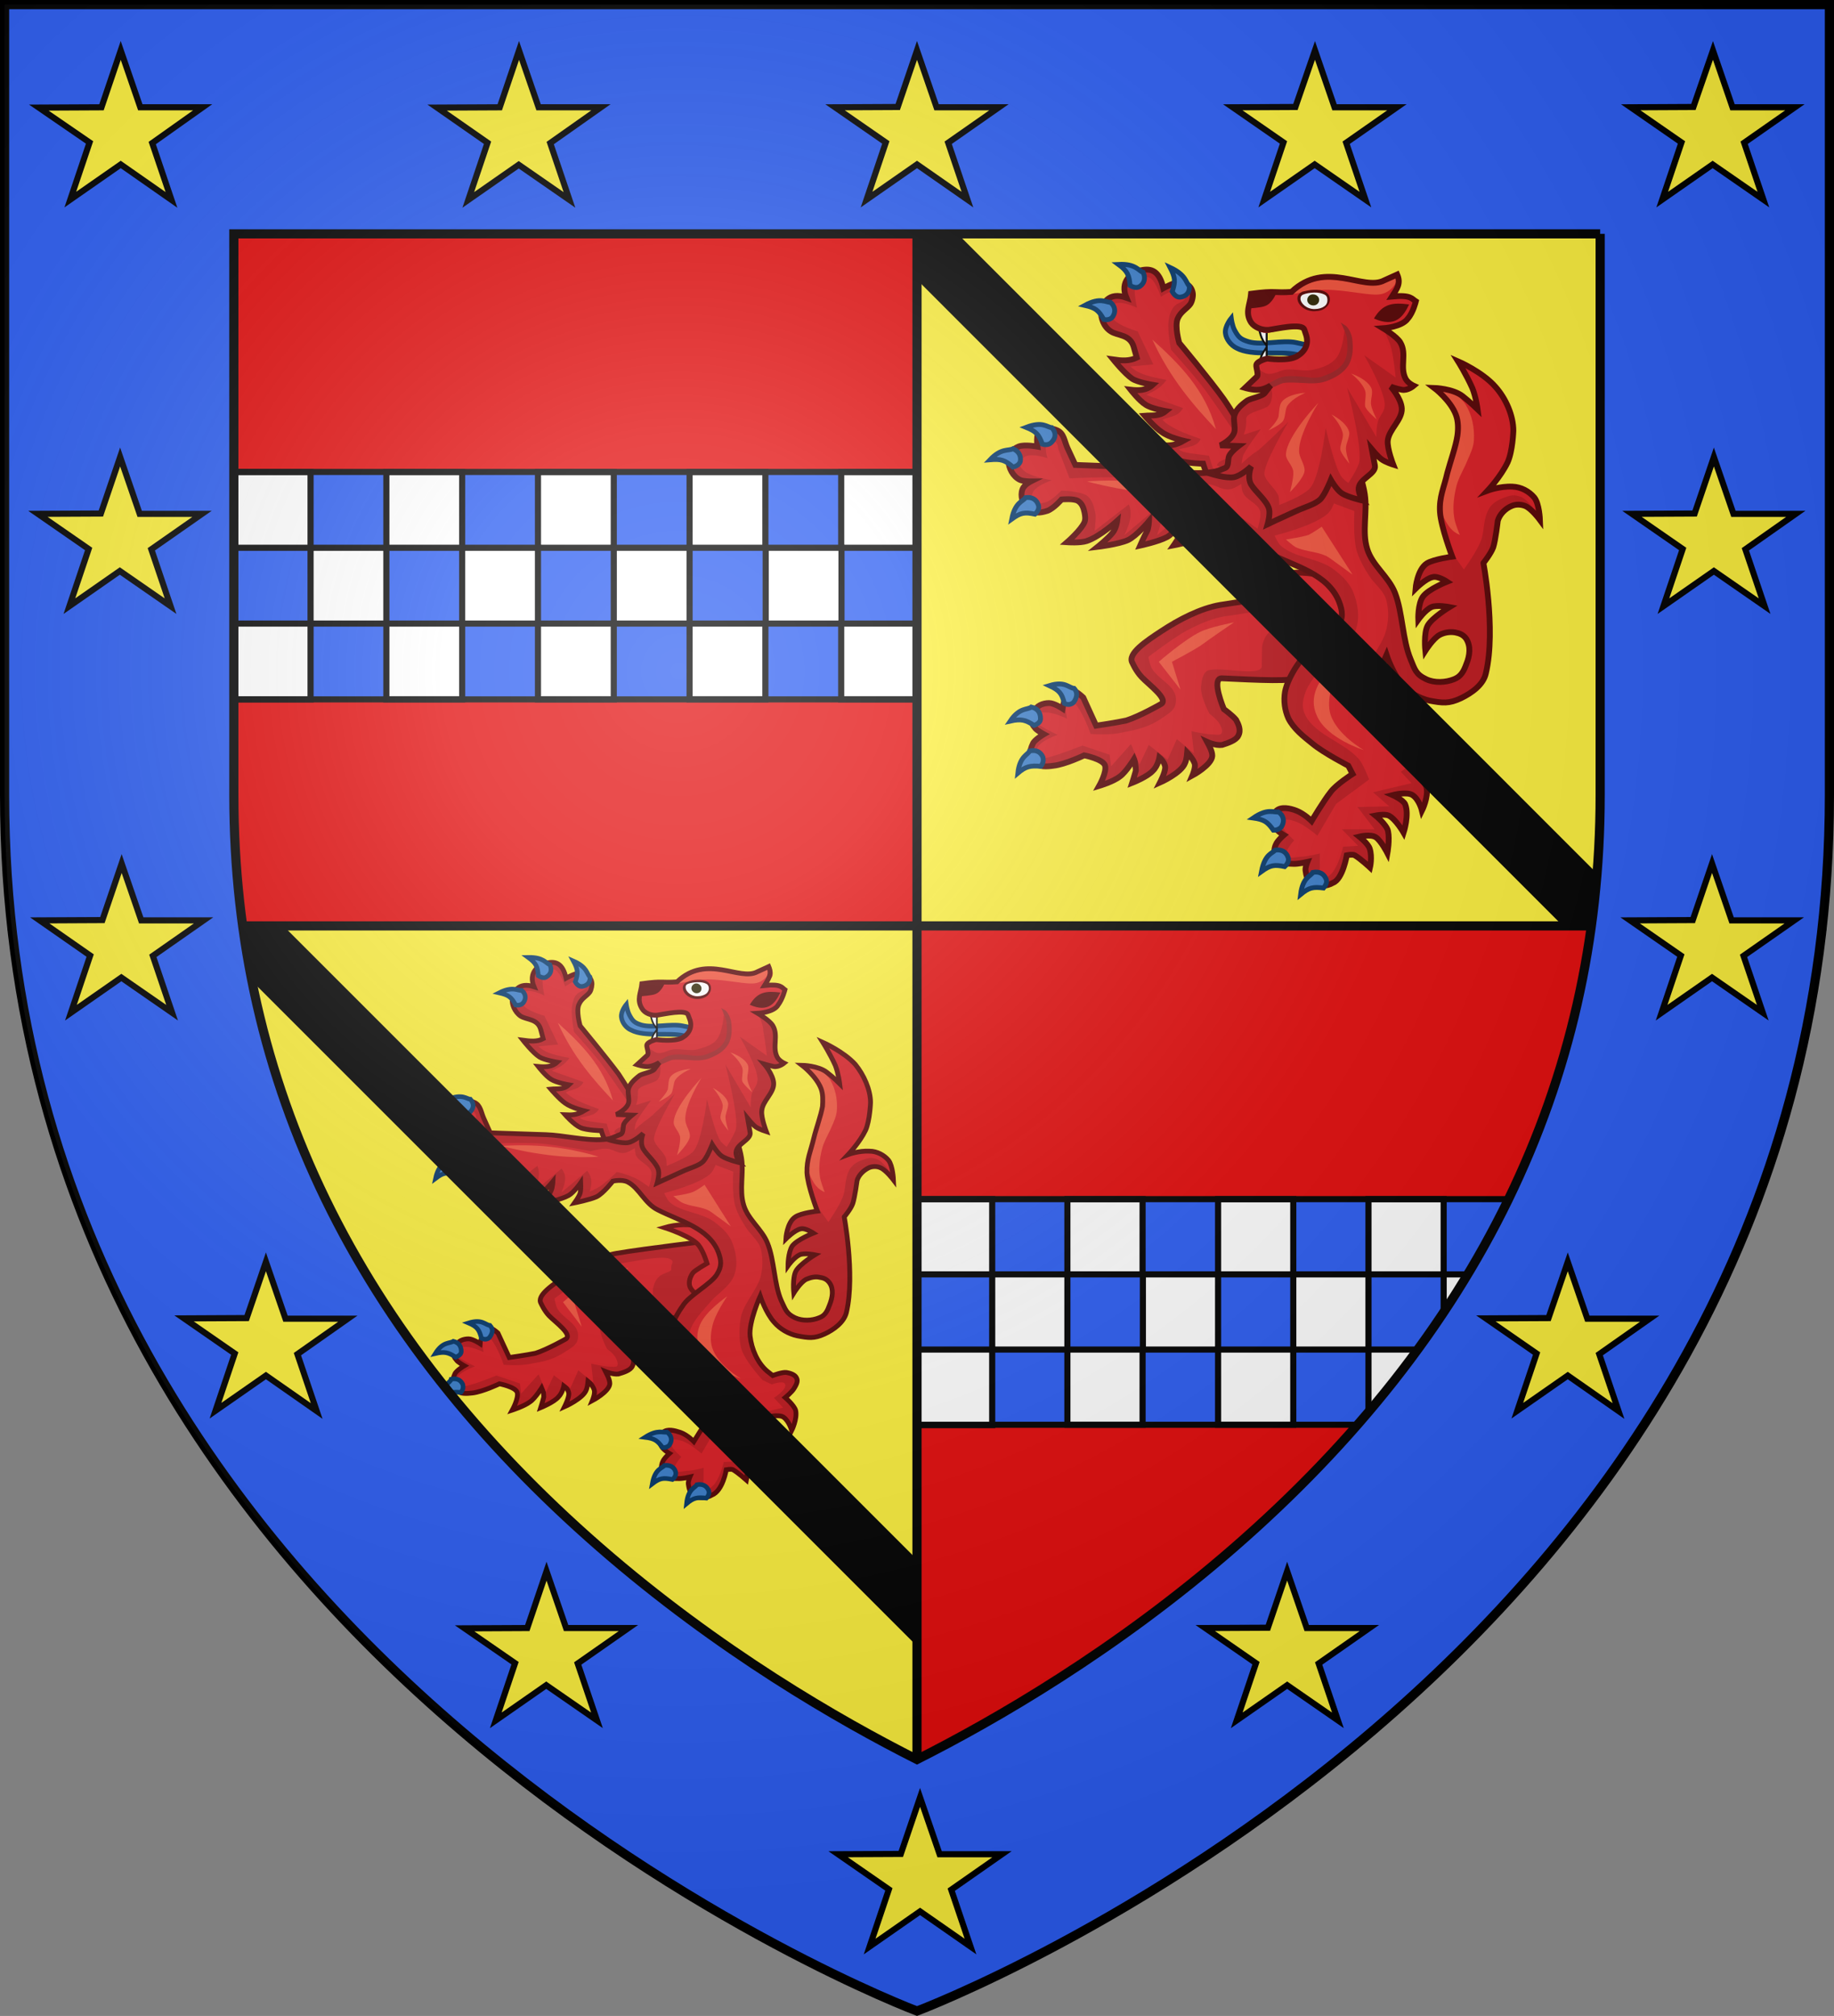 <?xml version="1.0" encoding="utf-8"?>
<!-- Generator: Adobe Illustrator 19.2.0, SVG Export Plug-In . SVG Version: 6.00 Build 0)  -->
<svg version="1.1"
	 id="svg2" inkscape:export-filename="/Users/olivier/Desktop/Blason Rouge/Blason_Vide_3D.png" inkscape:export-xdpi="144" inkscape:export-ydpi="144" inkscape:output_extension="org.inkscape.output.svg.inkscape" inkscape:version="0.91 r13725" sodipodi:docname="Template.svg" sodipodi:version="0.32" xmlns:cc="http://creativecommons.org/ns#" xmlns:dc="http://purl.org/dc/elements/1.1/" xmlns:inkscape="http://www.inkscape.org/namespaces/inkscape" xmlns:rdf="http://www.w3.org/1999/02/22-rdf-syntax-ns#" xmlns:sodipodi="http://sodipodi.sourceforge.net/DTD/sodipodi-0.dtd" xmlns:svg="http://www.w3.org/2000/svg"
	 xmlns="http://www.w3.org/2000/svg" xmlns:xlink="http://www.w3.org/1999/xlink" x="0px" y="0px" viewBox="0 0 600 659.5"
	 style="enable-background:new 0 0 600 659.5;" xml:space="preserve">
<rect x="0" y="0" width="600" height="659.5" fill="#808080" stroke="none"/>
<style type="text/css">
	.st0{fill:#FCEF3C;}
	.st1{fill:#E20909;}
	.st2{fill:#BA1319;}
	.st3{fill:none;stroke:#540000;stroke-width:1.907;stroke-miterlimit:10;}
	.st4{fill:#D81920;}
	.st5{fill:#F04E37;}
	.st6{fill:#377BC8;}
	.st7{fill:none;stroke:#003366;stroke-width:1.589;}
	.st8{fill:none;stroke:#660000;stroke-width:1.907;}
	.st9{fill:#FFFFFF;}
	.st10{fill:none;stroke:#000000;stroke-width:0.636;stroke-miterlimit:10;}
	.st11{fill:#9B1C1F;}
	.st12{fill:#540000;}
	.st13{fill:none;stroke:#540000;stroke-width:1.907;}
	.st14{fill:#2B2200;}
	.st15{fill:none;stroke:#540000;stroke-width:1.573;stroke-miterlimit:10;}
	.st16{fill:none;stroke:#003366;stroke-width:1.5;}
	.st17{fill:none;stroke:#660000;stroke-width:1.573;}
	.st18{fill:none;stroke:#000000;stroke-width:0.524;stroke-miterlimit:10;}
	.st19{fill:none;stroke:#540000;stroke-width:1.573;}
	.st20{fill:#2B5DF2;}
	.st21{fill:#FFFFFF;stroke:#000000;stroke-width:2;stroke-miterlimit:10;}
	.st22{fill:none;stroke:#000000;stroke-width:2;stroke-miterlimit:10;}
	.st23{fill:none;stroke:#000000;stroke-width:3;stroke-miterlimit:10;}
	.st24{fill:none;stroke:#000000;stroke-width:3;}
	.st25{fill:#2B5DF2;stroke:#000000;stroke-width:3;stroke-miterlimit:10;}
	.st26{fill:#FCEF3C;stroke:#000000;stroke-width:2;stroke-miterlimit:10;}
	.st27{fill:url(#path2875_1_);}
</style>
<sodipodi:namedview  bordercolor="#666666" borderopacity="1.0" gridtolerance="10.0" guidetolerance="10.0" height="660px" id="base" inkscape:current-layer="svg2" inkscape:cx="300" inkscape:cy="329.99986" inkscape:guide-bbox="true" inkscape:pageopacity="0.0" inkscape:pageshadow="2" inkscape:window-height="856" inkscape:window-maximized="0" inkscape:window-width="1280" inkscape:window-x="-4" inkscape:window-y="0" inkscape:zoom="1.1560601" objecttolerance="10.0" pagecolor="#ffffff" showgrid="false" showguides="true">
	</sodipodi:namedview>
<desc  id="desc4">SVG coat of arms</desc>
<g id="g9370" transform="matrix(0.607,0,0,0.694,-525.206,251.961)">
</g>
<g id="g2137" transform="translate(-1456.132,-460.604)">
</g>
<g>
	<path id="path4473" inkscape:connector-curvature="0" class="st0" d="M300,302.7h296.2c1.5-13.8,2.3-28,2.3-42.6
		c0-217.6,0-253.7,0-258.6H300V302.7L300,302.7z"/>
	<path id="path4467" inkscape:connector-curvature="0" class="st1" d="M300,1.5H1.5v258.6c0,14.7,0.8,28.9,2.3,42.6H300V1.5L300,1.5
		z"/>
	<path id="path4471" inkscape:connector-curvature="0" class="st1" d="M300,657.9L300,657.9c0,0,268.7-101.1,296.2-355.2H300V657.9
		L300,657.9z"/>
	<path id="path4469" inkscape:connector-curvature="0" class="st0" d="M3.8,302.7C31.3,555.6,297.4,656.9,300,657.9V302.7H3.8z"/>
</g>
<g>
	<path class="st2" d="M403.6,161.2c0,0-4.9-1-6.6-2.6c-1.9-1.8-3.4-6.9-3.4-6.9s-5.5-0.1-7.9-1.1c-2.5-1.1-5.7-4.9-5.7-4.9
		c2.6,0.1,4.4,0.1,7.2-1.5c0,0-4.8-1.1-7.2-2.9c-2.2-1.4-5.5-5.3-5.5-5.3c2.4-0.2,4.7,0.3,6.9-1.5c0,0-4.7-0.8-6.6-2.1
		c-2-1.2-4.9-4.9-4.9-4.9c2.6,0.3,5.1,0.3,7.2-1.6c0,0-4.9-0.8-6.7-2c-2.5-1.7-6.2-6.3-6.2-6.3c2.7,0.4,5.3,0.6,7.7-0.6l-1-3.5
		c-1.2-4.2-5.3-3.6-7.5-5.1c-2.4-1.5-3.3-4.6-3.1-6.2c0.2-2.9,2.4-6.9,8.2-4.8c-2.2-5.3,1.5-8.2,4.9-9c3.3-0.7,5.9,0.2,7.2,5.9
		c0,0,3.2-1.8,4.8-1.9c2.3-0.2,4.4,1,4.8,3.4c0.2,0.8-0.1,2.7-0.8,3.7c-1.1,1.5-3.1,2.4-4.1,4.7c-1.1,2.6,0.5,8,0.5,8
		s10,12,14.5,18.3c2.4,3.4,6.5,10.4,6.5,10.4l0.2-0.1l11.6,2.2l-2.4,20.6L403.6,161.2z"/>
	<path class="st3" d="M403.6,161.2c0,0-4.9-1-6.6-2.6c-1.9-1.8-3.4-6.9-3.4-6.9s-5.5-0.1-7.9-1.1c-2.5-1.1-5.7-4.9-5.7-4.9
		c2.6,0.1,4.4,0.1,7.2-1.5c0,0-4.8-1.1-7.2-2.9c-2.2-1.4-5.5-5.3-5.5-5.3c2.4-0.2,4.7,0.3,6.9-1.5c0,0-4.7-0.8-6.6-2.1
		c-2-1.2-4.9-4.9-4.9-4.9c2.6,0.3,5.1,0.3,7.2-1.6c0,0-4.9-0.8-6.7-2c-2.5-1.7-6.2-6.3-6.2-6.3c2.7,0.4,5.3,0.6,7.7-0.6l-1-3.5
		c-1.2-4.2-5.3-3.6-7.5-5.1c-2.4-1.5-3.3-4.6-3.1-6.2c0.2-2.9,2.4-6.9,8.2-4.8c-2.2-5.3,1.5-8.2,4.9-9c3.3-0.7,5.9,0.2,7.2,5.9
		c0,0,3.2-1.8,4.8-1.9c2.3-0.2,4.4,1,4.8,3.4c0.2,0.8-0.1,2.7-0.8,3.7c-1.1,1.5-3.1,2.4-4.1,4.7c-1.1,2.6,0.5,8,0.5,8
		s10,12,14.5,18.3c2.4,3.4,6.5,10.4,6.5,10.4l0.2-0.1l11.6,2.2l-2.4,20.6L403.6,161.2z"/>
	<path class="st4" d="M395.5,149.1c0,0,1.8,6.5,3.4,7.8c1.5,1.2,3.4-0.2,3.4-0.2l-0.7-2.7l-3.5-1.8c1.4-3.4,8.1-0.6,7.7-8
		c0,0-9.7-14.2-11.9-17.1c-2.9-3.9-10.8-12.7-10.8-12.7s-1.2-5.8-0.8-9.4c0.2-1.7,0.7-3.4,1.7-4.6c1-1.4,3.3-1.4,3.9-3
		c0.2-0.6,0.2-1.1-0.1-1.6c-0.4-0.6-0.8-1-1.5-1.1c-2.3-0.4-6.5,2.4-6.5,2.4s-1.5-4.6-3.3-6c-0.8-0.5-1.8-0.7-2.7-0.5
		c-0.8,0.2-1.8,0.8-2.1,1.5c-1.2,2.6,0.3,8.6,0.3,8.6s-4.9-2.4-7.2-1.4c-0.8,0.5-1.4,1.4-1.5,2.4c-0.1,1.1,0.5,2.2,1.2,3
		c2,2.1,7.7,3.7,7.7,3.7l5.1,10.8l-7.5,0.7c2.4,2.1,4.4,3,11.8,4.4c-2.1,3-4.4,3.7-6.6,4.9l12,4.3c-1.6,3.1-4.9,2.7-6.7,3.9
		c2.8,2.7,7.5,4.5,12.5,6.2c-1.1,2.6-4.4,2.6-7.1,3.4C387,148.3,390.1,148.3,395.5,149.1z"/>
	<path class="st5" d="M397.8,140.4c-3.5-12.8-11.8-21.2-20.8-29.3C382.9,124,390.6,132.7,397.8,140.4z"/>
	<path class="st6" d="M389.1,93.6c0.2,2.1-1.1,3.4-2.9,3.6c-0.9,0.1-1.8-0.3-2.7-1.8c1.1-3.3,1-4.6-0.7-7.9
		C388.2,90,387.9,92.5,389.1,93.6z"/>
	<path class="st7" d="M389.1,93.6c0.2,2.1-1.1,3.4-2.9,3.6c-0.9,0.1-1.8-0.3-2.7-1.8c1.1-3.3,1-4.6-0.7-7.9
		C388.2,90,387.9,92.5,389.1,93.6z"/>
	<path class="st6" d="M374,89.1c0.8,1.8,0.5,3.5-1.1,4.6c-0.8,0.5-1.8,0.5-3.2-0.3c-0.3-3.4-0.8-4.7-3.8-6.9
		C371.7,86.2,372.5,88.7,374,89.1z"/>
	<path class="st7" d="M374,89.1c0.8,1.8,0.5,3.5-1.1,4.6c-0.8,0.5-1.8,0.5-3.2-0.3c-0.3-3.4-0.8-4.7-3.8-6.9
		C371.7,86.2,372.5,88.7,374,89.1z"/>
	<path class="st6" d="M363.3,98.9c1.5,1.3,1.8,3,0.8,4.6c-0.5,0.8-1.5,1.3-3,1c-1.7-3-2.7-3.8-6.2-4.6C360,97.1,361.9,99,363.3,98.9
		z"/>
	<path class="st7" d="M363.3,98.9c1.5,1.3,1.8,3,0.8,4.6c-0.5,0.8-1.5,1.3-3,1c-1.7-3-2.7-3.8-6.2-4.6C360,97.1,361.9,99,363.3,98.9
		z"/>
	<path class="st2" d="M354.4,228.2l4.2,9.2c0,0,6.8-1,9.9-1.7c4.4-1.4,11.2-5.3,11.2-5.3c3-1.5-4-6.5-6.2-8.9c-1.9-2-3-4.6-3-4.6
		c-1.9-3,4.7-7.3,9.4-10.4c5.9-3.9,12.9-7.5,19.3-8.6c10.8-1.8,36.2-4.8,36.2-4.8l2.6,9.1l-5.9,13.4l-8.7,5.8
		c1.7,1.8-12.9,1-23.7,0.5c-3.6,0,0.7,10.1,0.7,10.1s2.8,2,4,3.5c0.8,1.5,1.7,3.4,0.7,5.2c-0.7,1.5-3.4,2.4-5.3,3
		c-2.1,0.3-4.9-1-4.9-1c0.8,1.5,1.7,3.1,1.7,4.6c-0.2,3-6.5,6.4-6.5,6.4s1.2-2.8,0.7-4c-0.5-1.5-2.4-3.5-2.4-3.5s-0.2,2.4-0.7,3.4
		c-1.2,3.3-8.2,6.4-8.2,6.4s1.7-3.3,1.7-4.9c0-1.7-1.9-3.3-1.9-3.3s-0.5,2.8-2.1,4.3c-1.7,2-6.8,4-6.8,4s0.8-2.5,1.2-4
		c0-1.4-0.5-3.9-0.5-3.9s-2.8,4.5-4.7,5.8c-2.1,1.7-6.8,3.1-6.8,3.1s2.6-4.6,1.9-6.7c-0.7-2.1-6.8-3.3-6.8-3.3s-6.2,3-10.1,3.4
		c-2.1,0.3-4.7,0.5-5.9-1c-1.9-1.8-2.1-3.5-0.8-6.2c0.5-1.3,3.6-3.1,3.6-3.1s-2.6-1.4-3-2.2c-1.4-1.5-1.4-3.5-0.2-5.3
		c0.8-1.8,2.8-2.7,4.9-2.7c1.7,0,4.4,1.8,4.4,1.8s0.7-4.9,2.8-5.9C351.4,225.3,354.4,228.2,354.4,228.2z"/>
	<path class="st3" d="M354.4,228.2l4.2,9.2c0,0,6.8-1,9.9-1.7c4.4-1.4,11.2-5.3,11.2-5.3c3-1.5-4-6.5-6.2-8.9c-1.9-2-3-4.6-3-4.6
		c-1.9-3,4.7-7.3,9.4-10.4c5.9-3.9,12.9-7.5,19.3-8.6c10.8-1.8,36.2-4.8,36.2-4.8l2.6,9.1l-5.9,13.4l-8.7,5.8
		c1.7,1.8-12.9,1-23.7,0.5c-3.6,0,0.7,10.1,0.7,10.1s2.8,2,4,3.5c0.8,1.5,1.7,3.4,0.7,5.2c-0.7,1.5-3.4,2.4-5.3,3
		c-2.1,0.3-4.9-1-4.9-1c0.8,1.5,1.7,3.1,1.7,4.6c-0.2,3-6.5,6.4-6.5,6.4s1.2-2.8,0.7-4c-0.5-1.5-2.4-3.5-2.4-3.5s-0.2,2.4-0.7,3.4
		c-1.2,3.3-8.2,6.4-8.2,6.4s1.7-3.3,1.7-4.9c0-1.7-1.9-3.3-1.9-3.3s-0.5,2.8-2.1,4.3c-1.7,2-6.8,4-6.8,4s0.8-2.5,1.2-4
		c0-1.4-0.5-3.9-0.5-3.9s-2.8,4.5-4.7,5.8c-2.1,1.7-6.8,3.1-6.8,3.1s2.6-4.6,1.9-6.7c-0.7-2.1-6.8-3.3-6.8-3.3s-6.2,3-10.1,3.4
		c-2.1,0.3-4.7,0.5-5.9-1c-1.9-1.8-2.1-3.5-0.8-6.2c0.5-1.3,3.6-3.1,3.6-3.1s-2.6-1.4-3-2.2c-1.4-1.5-1.4-3.5-0.2-5.3
		c0.8-1.8,2.8-2.7,4.9-2.7c1.7,0,4.4,1.8,4.4,1.8s0.7-4.9,2.8-5.9C351.4,225.3,354.4,228.2,354.4,228.2z"/>
	<path class="st4" d="M412.9,211.9c0-1.1,0.8-4,2.6-5.3c1.7-1.4,4.7-1.7,4.4-2.8c-0.2-2.2,1.7-2.8-0.7-3.8
		c-2.7-1.4-14.8,1.3-17.8,1.5c-4.7,0.6-9.1,2.7-13.2,4.8c-4.4,2.4-12.5,8.6-12.5,8.6s0.5,2.8,1.2,3.9c2.6,4,8.1,5.6,7.8,10.4
		c0,3-2.1,4-4.2,5.5c-4.2,3-8.2,4-13.3,4.9c-3.6,1-10.4,0.5-10.4,0.5s-2.4-6.9-4.9-9.7c-0.5-0.6-1.2-1.5-2.1-1.3c-1.9,1-0.7,6-0.7,6
		s-4.2-2-6.5-2c-1.7,0-2.7-0.3-3.4,1.1c-0.2,1-0.5,1.8,0,2.4c1.7,1.4,6.8,3.8,6.8,3.8s-5.3,1.8-6.5,4c-0.5,1.1-1.2,2.2-0.2,3.1
		c0.7,0.6,2.6,0.5,3.6,0.3c4-1,11.2-3.9,11.2-3.9l8.9,3l0.5,3.8l6.5-7.3l2.8,6.7l3-6.4l6.2,4.8l3-6.7l5.6,4.6l-0.8-7.2
		c0,0,4.9,1.1,7.2,1.1c0.7,0,2.1,0.3,2.6-0.3c0.5-1,0-2-0.5-3c-0.7-1.5-3.4-3.5-3.4-3.5s-3.4-6.2-2.7-9.5c0.2-1.8,0.7-4.5,2.7-4.8
		c5.1-1,17.8,2.5,17.1-1.7L412.9,211.9L412.9,211.9z"/>
	<path class="st5" d="M403.7,203.6c0,0-7.8,1.5-11,3.1c-5.1,2.4-13.6,9.8-13.6,9.8l7.1,9.1l-2.8-9.1c0,0,6.5-3.4,9.4-5.3
		C396.6,208.4,403.7,203.6,403.7,203.6z"/>
	<path class="st6" d="M337.4,231.3c2.1,0.5,3,1.8,3,3.8c0,1-0.7,1.7-2.1,2.2c-2.8-1.8-4.2-2.2-7.8-1.4
		C333.6,231.3,336.2,232.3,337.4,231.3z"/>
	<path class="st7" d="M337.4,231.3c2.1,0.5,3,1.8,3,3.8c0,1-0.7,1.7-2.1,2.2c-2.8-1.8-4.2-2.2-7.8-1.4
		C333.6,231.3,336.2,232.3,337.4,231.3z"/>
	<path class="st6" d="M336.8,245.7c2.1-0.5,3.6,0.2,4.4,2c0.2,1,0.2,1.8-0.7,3c-3.4-0.3-4.9,0-7.5,2.2
		C333.6,247.3,336.4,246.9,336.8,245.7z"/>
	<path class="st7" d="M336.8,245.7c2.1-0.5,3.6,0.2,4.4,2c0.2,1,0.2,1.8-0.7,3c-3.4-0.3-4.9,0-7.5,2.2
		C333.6,247.3,336.4,246.9,336.8,245.7z"/>
	<path class="st6" d="M351.4,225.2c1.4,1.5,0.8,3.3-0.2,4.6c-0.7,0.6-1.7,1-3,0.3c-0.8-3.3-1.7-4.3-4.9-5.8
		C348.5,222.7,349.7,225.1,351.4,225.2z"/>
	<path class="st7" d="M351.4,225.2c1.4,1.5,0.8,3.3-0.2,4.6c-0.7,0.6-1.7,1-3,0.3c-0.8-3.3-1.7-4.3-4.9-5.8
		C348.5,222.7,349.7,225.1,351.4,225.2z"/>
	<path class="st4" d="M439.9,212.3c0,0-5.8,3.3-9.7,1.7c-1.5-0.8-3.1-2.1-3.6-3.7c-0.4-1.5,0.3-3.4,1.3-4.8c0.8-0.9,5.3-3.6,5.3-3.6
		s-1.2-4-2.9-6.5c-2.1-3.5-13.1-7-13.1-7c4.4-1.3,9.4-1.4,14.5-0.3l8.8,10.2L439.9,212.3z"/>
	<path class="st8" d="M439.9,212.3c0,0-5.8,3.3-9.7,1.7c-1.5-0.8-3.1-2.1-3.6-3.7c-0.4-1.5,0.3-3.4,1.3-4.8c0.8-0.9,5.3-3.6,5.3-3.6
		s-1.2-4-2.9-6.5c-2.1-3.5-13.1-7-13.1-7c4.4-1.3,9.4-1.4,14.5-0.3l8.8,10.2L439.9,212.3z"/>
	<path class="st2" d="M440.6,279.8c0,0,1.9-0.4,2.6,0c1.9,1.1,5,4,5,4s0.8-3.4-0.1-6.2c-0.5-1.6-3.4-3.9-3.4-3.9s3.7-0.9,5.4,0.2
		c1.7,1.1,3.8,5.2,3.8,5.2s0.8-4.4,0.2-7.2c-0.4-2.1-4.1-5.1-4.1-5.1s3-0.6,4.3,0c2.3,1.1,4.9,5.6,4.9,5.6s1.9-5.9,0.5-9.3
		c-0.7-1.5-4.1-3-4.1-3s4.7-1.2,6.5,0c2.2,1.4,3.1,5.1,3.1,5.1s2.2-4.4,1.5-7.6c-0.5-1.9-3.9-4.9-3.9-4.9s2.6-2.1,3.4-3.4
		c0.7-1.1,1.5-2.7,1-4c-0.6-1.3-2.4-1.8-3.8-2.1c-1.7-0.2-5.1,1.1-5.1,1.1l-2.2-1.8c-3.7-3.1-5.7-8.1-6.3-13.2
		c-0.6-5.3,3.8-15.1,3.8-15.1s2.1,6.4,5.3,9.9c2.2,2.5,5.4,4.3,8.7,5.1c4.3,0.8,6.4,1.1,10.4-0.8c3.5-1.7,7.3-4.4,8.1-8.1
		c3.5-14.5-1.1-37.8-0.8-36.1c0,0,2.4-3,3.2-5.1c0.8-2.5,1.5-8.7,1.5-8.7c0.6-2.1,2.4-4,4.6-4.9c1.4-0.6,3-0.5,4.3,0
		c2.1,0.8,4.9,4.6,4.9,4.6s-0.2-5.4-1.9-7.4c-1.7-2-4.3-3.4-7.1-3.5c-4.1-0.2-8.1,1.3-8.1,1.3s4.3-4.6,6.5-9.2
		c1.7-3.7,1.9-10.4,1.9-10.4c0-4.9-2.4-10.5-5.9-14.4c-4.3-4.9-12.2-8.3-12.2-8.3s2.7,4.3,4.7,8.8c1.2,3,1.7,6.9,1.7,6.9
		s-2.6-2.5-4.9-4.3c-3.2-2.5-9.3-2.7-9.3-2.7s5.3,4,7.1,8.8c0.8,2.1,0.8,4.6,0.5,6.8c-0.5,3.5-2.4,8.8-3.3,12.2
		c-1.1,4.9-2.7,7.8-2.4,12.8c0.3,4.9,4,14.6,4,14.6s-6,0.8-8.3,2.2c-3.2,2.1-3.7,8.3-3.7,8.3s3.4-3.4,5.6-3.8
		c1.7-0.5,4.7,1.5,4.7,1.5s-6.1,2.4-7.9,4.9c-1.7,2.4-1.5,7.5-1.5,7.5s2.2-3.1,4.3-4.1c1.8-0.8,5.9,0,5.9,0s-5.6,3.4-7.1,6
		c-1.4,2.5-0.8,8.3-0.8,8.3s2.6-4.1,4.7-5.2c1.5-0.8,3.4-1.1,5.1-0.8c1.5,0.3,2.7,0.8,3.6,2.1c1.5,2.4,1.2,5.4,0,8.3
		c-0.8,2.2-1.7,4-4,4.9c-2.7,1.1-6.4,1.3-9.1,0c-3.4-1.6-3.7-3.1-5.1-6.5c-2.7-6.4-2.6-15.2-5.1-21.7c-2.1-5.4-7.4-8.9-9.1-14.4
		c-1.8-5.7,0.1-12-0.8-17.9c-0.5-3.7-2.6-9.2-3.2-12.9c-0.5-3,0-6.5,0-6.5l-26.5-1.3l-14.3,12.2c0,0-5.5,1.4-8.3,1.5
		c-6.8,0.5-14.7-1.5-21.5-1.8c-7.4-0.3-20.9-0.8-20.9-0.8l-2.6-5.6c-1-2.2-1.1-4.7-3.3-5.7c-1.7-0.8-4.3-1.1-5.7,0
		c-1.4,1.1-0.8,5.3-0.8,5.3s-4.3-0.8-6.2,0c-2.1,0.9-3.2,2.3-3.3,4.4c0,2.6,1.5,5.4,3.8,6.5c1.1,0.5,3.5,0.5,3.5,0.5
		s-2.2,1.1-2.7,2.6c-0.8,2.1,0,4.8,1.7,6.2c1.9,1.8,4,1.6,6.5,0.8c2.1-0.8,4.6-3.7,4.6-3.7s4-0.4,5.4,0.5c1.3,0.8,1.8,2.3,2.1,3.7
		c0.2,1.1,0.4,2.2,0,3.2c-1.1,2.6-5.7,6.6-5.7,6.6s4.3,0.3,6.4-0.4c4.3-1.4,10-6.6,10-6.6s-0.3,2.4-1.5,3.9
		c-1.4,1.8-4.9,4.6-4.9,4.6s6.7-0.8,9.9-2.2c2.8-1.3,6.9-6.2,6.9-6.2s-0.1,2.4-0.7,3.4c-0.8,1.4-2.2,4.6-2.2,4.6s6-1.3,8.8-2.8
		c2.1-1.1,4.6-4.9,4.6-4.9s0.1,2.5-0.3,3.9c-0.4,1.3-2.1,3.7-2.1,3.7s5.8-1.1,8.3-2.4c2.5-1.3,6.1-5.9,6.1-5.9s3.4-0.8,5.6,0.4
		c4.3,2.4,6.3,8.1,11.3,10.6c8.3,4.2,19.2,6.6,22.8,15.8c1.2,3.2,1.4,5.4-0.5,8.3c-2.1,3.7-10.7,8.1-12.9,12c0,0-3.4,4.6-4.3,9.1
		c-0.5,3-0.1,6,1.1,8.7c1.7,3.4,4.9,5.9,7.9,8.3c3.6,3,11.7,7.2,11.7,7.2l1.4,2.7c0,0-5.3,3.4-7.1,5.8c-2.4,3-6.3,9.6-6.3,9.6
		s-2.4-2.4-5-3.4c-2.1-0.8-4.9-1.4-6.5,0c-1.5,1.4-1.7,3.1-0.8,4.9c0.7,1.7,3.2,3.1,3.2,3.1s-2.1,1.8-2.6,3.1
		c-0.7,1.4-0.7,3.4,0.3,4.7c1.3,1.7,3.3,1.5,5.4,1.6c1.5,0.1,4.6-0.6,4.6-0.6s-0.7,1.7-0.6,2.7c0.2,1.6,0.6,3.5,2.1,4.4
		c1.9,1.1,4.9,0.9,6.9-0.3C439.3,287.6,440.6,279.8,440.6,279.8z"/>
	<path class="st4" d="M411.4,173c0,0,1.4-4.1,0.8-5.9c-0.8-2.5-4.3-3.4-5.5-5.8c-0.5-0.8-0.6-3-0.6-3s-2.6,1.8-4.1,1.8
		c-2.3,0.2-4.3-1.5-6.6-1.7c-1.9-0.1-5.8,0.9-5.8,0.9s-12.6-2.3-17.8-2.8c-7.8-0.8-21.9,0-21.9,0l-3.7-9.7c0,0,0-1.6-1-2.3
		c-0.7-0.5-1.9-0.6-2.5,0c-1.3,1.3,0,5.4,0,5.4s-4.9-1.7-7.2-0.6c-1,0.5-1.9,1.4-1.9,2.4c0,1.1,1.1,2.1,1.9,2.7
		c2.4,1.7,8.6,2.7,8.6,2.7s-5.3,1.8-6.2,4c-0.4,0.8-0.8,2.3,0,3c1,0.9,3,0.6,4.3,0.2c2.1-0.7,5-3.8,5-3.8s6.3,0.1,8.6,1.8
		c1.5,1.2,2.1,3.4,2.5,5.3c0.3,1.3,0.1,2.7,0,4c0,0.8-0.2,2.1-0.2,2.1l11.2-8.7c1.4,3.4,0.1,6.8-1.5,10.1l10.7-9c2.4,3,1.1,5.9,0,9
		l9.7-8.2c2.3,3,1.7,5.4,1,7.9c0,0,2.7-1.3,4-2.1c2.4-1.5,6.4-5.4,6.4-5.4s4,0.9,5.8,1.8C407.6,170.1,411.4,173,411.4,173z"/>
	<path class="st5" d="M392.3,161.5c-12.6-3.8-24.4-4.9-36.7-4C369.7,161.2,381.5,162.2,392.3,161.5z"/>
	<path class="st4" d="M447.9,255c0,0-1.7-4.6-3.2-6.5c-4.7-5.6-14.2-7.9-17.6-14.4c-1.2-2.4-1.1-4.2-0.3-6.8c1.2-4,4.3-7.1,7.1-10.4
		c3-3.8,8.1-6.5,9.7-11c1.4-4,0.6-8.8-1.1-12.7c-1.4-3-4-5.4-6.7-7.3c-4.9-3.4-12.2-3.4-16.7-7.3c-1-0.8-2.1-3.4-2.1-3.4
		s12.8-3.1,17.3-7.1c1.3-1.1,2.1-3.4,2.1-3.4l6.7,2.5c0,0-0.5,9.1,0.8,13.2c1,3,2.4,5.5,4.1,8.1c1.8,2.7,4.9,4.9,5.6,8.1
		c0.8,3.3,0.7,6.9-0.3,10.2c-1.4,4.8-6.4,10.1-7.4,15c-0.8,3.8-0.8,7.8,0,11.6c1.1,4.9,8.1,12.3,8.1,12.3l3.5,1.7
		c0,0,4.2-1.7,4.9-0.3c1.1,1.9-4.1,5.4-4.1,5.4l3.5,3.7l-12.6,3l5.3,4.6l-10.4,0.2l5.6,7.3H439l5.3,5.4l-4.9,0.3
		c0,0-1.5,6.8-4.1,9.1c-0.8,0.8-2.5,1.8-3.5,1.1c-1-0.7,0-2.3,0-3.4c0-1.5,0-4.6,0-4.6s-4.3,1.1-6.5,1.1c-1.5,0.1-3.7,0.8-4.3-0.3
		c-1-1.5,2.4-5.1,2.4-5.1s-3.2-2.7-3.8-4.6c-0.2-0.6-0.4-1.3,0-1.7c0.8-0.8,2.6-0.4,3.8,0c3,0.8,7.6,4.8,7.6,4.8l6.1-10.4L447.9,255
		z"/>
	<path class="st4" d="M503,168.3c0,0-2.8-4.6-5.3-5.7c-2.4-0.9-3.5-0.6-5.9,0.3c-2.1,0.8-4.1,2.1-4.9,4c-1.5,2.8-1.3,6-2.1,9.1
		c-1.1,3.8-5.9,10.3-5.9,10.3l-4.2-5.9l0.5,0.6l-3.8-9.8V164l2.7-10.4l2.7-9.6V139l-2.3-6.2l-5.4-5.6l8.3,1.6l6,4.9l-2.1-7.3
		l-3.8-7.8l8.5,4.9l7.6,10.1l1.7,9.2l-3.1,10.8l-4.6,6.2h9.7l5.3,3.4L503,168.3z"/>
	<path class="st5" d="M473.5,127c0,0,4.7,3.1,6,5.4c2.1,3.4,2.9,7.5,2.7,11.5c-0.1,2.4-1.2,4.6-2.2,6.9c-1.1,2.7-2.7,5.2-3.5,8.1
		c-0.8,3.3-1.3,6.7-0.8,10.1c0.2,2.1,1.9,6,1.9,6c-2.2-0.9-4.3-2.6-6.5-8.8v-4l3.5-10.1l2.7-9.6l-0.4-5.8l-4-6.2l-3.1-3.3L473.5,127
		z"/>
	<path class="st3" d="M440.6,279.8c0,0,1.9-0.4,2.6,0c1.9,1.1,5,4,5,4s0.8-3.4-0.1-6.2c-0.5-1.6-3.4-3.9-3.4-3.9s3.7-0.9,5.4,0.2
		c1.7,1.1,3.8,5.2,3.8,5.2s0.8-4.4,0.2-7.2c-0.4-2.1-4.1-5.1-4.1-5.1s3-0.6,4.3,0c2.3,1.1,4.9,5.6,4.9,5.6s1.9-5.9,0.5-9.3
		c-0.7-1.5-4.1-3-4.1-3s4.7-1.2,6.5,0c2.2,1.4,3.1,5.1,3.1,5.1s2.2-4.4,1.5-7.6c-0.5-1.9-3.9-4.9-3.9-4.9s2.6-2.1,3.4-3.4
		c0.7-1.1,1.5-2.7,1-4c-0.6-1.3-2.4-1.8-3.8-2.1c-1.7-0.2-5.1,1.1-5.1,1.1l-2.2-1.8c-3.7-3.1-5.7-8.1-6.3-13.2
		c-0.6-5.3,3.8-15.1,3.8-15.1s2.1,6.4,5.3,9.9c2.2,2.5,5.4,4.3,8.7,5.1c4.3,0.8,6.4,1.1,10.4-0.8c3.5-1.7,7.3-4.4,8.1-8.1
		c3.5-14.5-1.1-37.8-0.8-36.1c0,0,2.4-3,3.2-5.1c0.8-2.5,1.5-8.7,1.5-8.7c0.6-2.1,2.4-4,4.6-4.9c1.4-0.6,3-0.5,4.3,0
		c2.1,0.8,4.9,4.6,4.9,4.6s-0.2-5.4-1.9-7.4c-1.7-2-4.3-3.4-7.1-3.5c-4.1-0.2-8.1,1.3-8.1,1.3s4.3-4.6,6.5-9.2
		c1.7-3.7,1.9-10.4,1.9-10.4c0-4.9-2.4-10.5-5.9-14.4c-4.3-4.9-12.2-8.3-12.2-8.3s2.7,4.3,4.7,8.8c1.2,3,1.7,6.9,1.7,6.9
		s-2.6-2.5-4.9-4.3c-3.2-2.5-9.3-2.7-9.3-2.7s5.3,4,7.1,8.8c0.8,2.1,0.8,4.6,0.5,6.8c-0.5,3.5-2.4,8.8-3.3,12.2
		c-1.1,4.9-2.7,7.8-2.4,12.8c0.3,4.9,4,14.6,4,14.6s-6,0.8-8.3,2.2c-3.2,2.1-3.7,8.3-3.7,8.3s3.4-3.4,5.6-3.8
		c1.7-0.5,4.7,1.5,4.7,1.5s-6.1,2.4-7.9,4.9c-1.7,2.4-1.5,7.5-1.5,7.5s2.2-3.1,4.3-4.1c1.8-0.8,5.9,0,5.9,0s-5.6,3.4-7.1,6
		c-1.4,2.5-0.8,8.3-0.8,8.3s2.6-4.1,4.7-5.2c1.5-0.8,3.4-1.1,5.1-0.8c1.5,0.3,2.7,0.8,3.6,2.1c1.5,2.4,1.2,5.4,0,8.3
		c-0.8,2.2-1.7,4-4,4.9c-2.7,1.1-6.4,1.3-9.1,0c-3.4-1.6-3.7-3.1-5.1-6.5c-2.7-6.4-2.6-15.2-5.1-21.7c-2.1-5.4-7.4-8.9-9.1-14.4
		c-1.8-5.7,0.1-12-0.8-17.9c-0.5-3.7-2.6-9.2-3.2-12.9c-0.5-3,0-6.5,0-6.5l-26.5-1.3l-14.3,12.2c0,0-5.5,1.4-8.3,1.5
		c-6.8,0.5-14.7-1.5-21.5-1.8c-7.4-0.3-20.9-0.8-20.9-0.8l-2.6-5.6c-1-2.2-1.1-4.7-3.3-5.7c-1.7-0.8-4.3-1.1-5.7,0
		c-1.4,1.1-0.8,5.3-0.8,5.3s-4.3-0.8-6.2,0c-2.1,0.9-3.2,2.3-3.3,4.4c0,2.6,1.5,5.4,3.8,6.5c1.1,0.5,3.5,0.5,3.5,0.5
		s-2.2,1.1-2.7,2.6c-0.8,2.1,0,4.8,1.7,6.2c1.9,1.8,4,1.6,6.5,0.8c2.1-0.8,4.6-3.7,4.6-3.7s4-0.4,5.4,0.5c1.3,0.8,1.8,2.3,2.1,3.7
		c0.2,1.1,0.4,2.2,0,3.2c-1.1,2.6-5.7,6.6-5.7,6.6s4.3,0.3,6.4-0.4c4.3-1.4,10-6.6,10-6.6s-0.3,2.4-1.5,3.9
		c-1.4,1.8-4.9,4.6-4.9,4.6s6.7-0.8,9.9-2.2c2.8-1.3,6.9-6.2,6.9-6.2s-0.1,2.4-0.7,3.4c-0.8,1.4-2.2,4.6-2.2,4.6s6-1.3,8.8-2.8
		c2.1-1.1,4.6-4.9,4.6-4.9s0.1,2.5-0.3,3.9c-0.4,1.3-2.1,3.7-2.1,3.7s5.8-1.1,8.3-2.4c2.5-1.3,6.1-5.9,6.1-5.9s3.4-0.8,5.6,0.4
		c4.3,2.4,6.3,8.1,11.3,10.6c8.3,4.2,19.2,6.6,22.8,15.8c1.2,3.2,1.4,5.4-0.5,8.3c-2.1,3.7-10.7,8.1-12.9,12c0,0-3.4,4.6-4.3,9.1
		c-0.5,3-0.1,6,1.1,8.7c1.7,3.4,4.9,5.9,7.9,8.3c3.6,3,11.7,7.2,11.7,7.2l1.4,2.7c0,0-5.3,3.4-7.1,5.8c-2.4,3-6.3,9.6-6.3,9.6
		s-2.4-2.4-5-3.4c-2.1-0.8-4.9-1.4-6.5,0c-1.5,1.4-1.7,3.1-0.8,4.9c0.7,1.7,3.2,3.1,3.2,3.1s-2.1,1.8-2.6,3.1
		c-0.7,1.4-0.7,3.4,0.3,4.7c1.3,1.7,3.3,1.5,5.4,1.6c1.5,0.1,4.6-0.6,4.6-0.6s-0.7,1.7-0.6,2.7c0.2,1.6,0.6,3.5,2.1,4.4
		c1.9,1.1,4.9,0.9,6.9-0.3C439.3,287.6,440.6,279.8,440.6,279.8z"/>
	<path class="st6" d="M344.1,139.9c1.4,1.5,1.4,3.3,0,4.7c-0.7,0.8-1.7,1.1-3.1,0.7c-1.1-3.2-2.1-4.2-5.3-5.5
		C341.2,137.7,342.5,139.8,344.1,139.9z"/>
	<path class="st7" d="M344.1,139.9c1.4,1.5,1.4,3.3,0,4.7c-0.7,0.8-1.7,1.1-3.1,0.7c-1.1-3.2-2.1-4.2-5.3-5.5
		C341.2,137.7,342.5,139.8,344.1,139.9z"/>
	<path class="st6" d="M331.4,146.8c1.9,0.8,2.7,2.3,2.4,4.1c-0.2,0.8-1,1.6-2.4,1.9c-2.6-2.3-3.9-2.7-7.5-2.4
		C327.6,146.5,329.9,147.6,331.4,146.8z"/>
	<path class="st7" d="M331.4,146.8c1.9,0.8,2.7,2.3,2.4,4.1c-0.2,0.8-1,1.6-2.4,1.9c-2.6-2.3-3.9-2.7-7.5-2.4
		C327.6,146.5,329.9,147.6,331.4,146.8z"/>
	<path class="st6" d="M335.5,162.8c2.1-0.3,3.6,0.6,4.2,2.4c0.3,0.8,0.1,1.9-1.1,3c-3.4-0.7-4.7-0.5-7.6,1.6
		C332.1,164.2,334.7,164.1,335.5,162.8z"/>
	<path class="st7" d="M335.5,162.8c2.1-0.3,3.6,0.6,4.2,2.4c0.3,0.8,0.1,1.9-1.1,3c-3.4-0.7-4.7-0.5-7.6,1.6
		C332.1,164.2,334.7,164.1,335.5,162.8z"/>
	<path class="st5" d="M420.7,176.5c0,0,1.9,1.7,3,2.4c3.5,1.8,8.3,1.4,11.5,3.8l7.3,5.3l-10.1-15.7c0,0-2.7,1.9-4.3,2.7
		C426,175.7,420.7,176.5,420.7,176.5z"/>
	<path class="st5" d="M441,214.3c0,0-8.1,5.4-10.2,10.7c-1.3,3-1.4,6,0,9.1c3.2,7.5,15.4,11.3,15.4,11.3s-8.7-4.9-10.9-11.6
		c-0.8-2.5-0.5-5.3,0-7.8C436.1,221.2,441,214.3,441,214.3z"/>
	<path class="st6" d="M418.2,265.6c1.7,1.1,2.1,2.9,1.2,4.6c-0.4,0.8-1.4,1.4-2.8,1.4c-1.9-2.7-3-3.5-6.6-4
		C414.8,264.3,416.7,265.9,418.2,265.6z"/>
	<path class="st7" d="M418.2,265.6c1.7,1.1,2.1,2.9,1.2,4.6c-0.4,0.8-1.4,1.4-2.8,1.4c-1.9-2.7-3-3.5-6.6-4
		C414.8,264.3,416.7,265.9,418.2,265.6z"/>
	<path class="st6" d="M417.2,278.1c2.1-0.3,3.6,0.6,4.2,2.4c0.3,0.8,0.1,1.9-1.1,3c-3.4-0.7-4.7-0.5-7.6,1.6
		C413.8,279.3,416.3,279.2,417.2,278.1z"/>
	<path class="st7" d="M417.2,278.1c2.1-0.3,3.6,0.6,4.2,2.4c0.3,0.8,0.1,1.9-1.1,3c-3.4-0.7-4.7-0.5-7.6,1.6
		C413.8,279.3,416.3,279.2,417.2,278.1z"/>
	<path class="st6" d="M429.5,285.4c2.1-0.4,3.6,0.4,4.3,2.1c0.4,0.8,0.2,1.8-0.8,3c-3.4-0.4-4.7-0.2-7.5,2.1
		C426.2,286.9,428.8,286.7,429.5,285.4z"/>
	<path class="st7" d="M429.5,285.4c2.1-0.4,3.6,0.4,4.3,2.1c0.4,0.8,0.2,1.8-0.8,3c-3.4-0.4-4.7-0.2-7.5,2.1
		C426.2,286.9,428.8,286.7,429.5,285.4z"/>
	<path class="st6" d="M437.6,114.9c0,0-9.6-1.9-13.5-2.8c-4.6-1-11.1,1-15.6-0.3c-2.6-0.8-3.3-1.4-4.6-3.8c-0.8-1.5-1.1-3.9-1.1-3.9
		s-2.2,2.7-1.9,4.9c0.2,1.9,1.8,4,3.7,4.9c5.1,2.7,14,0.8,19.7,2.1c4,0.8,8.7,6.2,8.7,6.2L437.6,114.9z"/>
	<path class="st7" d="M437.6,114.9c0,0-9.6-1.9-13.5-2.8c-4.6-1-11.1,1-15.6-0.3c-2.6-0.8-3.3-1.4-4.6-3.8c-0.8-1.5-1.1-3.9-1.1-3.9
		s-2.2,2.7-1.9,4.9c0.2,1.9,1.8,4,3.7,4.9c5.1,2.7,14,0.8,19.7,2.1c4,0.8,8.7,6.2,8.7,6.2L437.6,114.9z"/>
	<path class="st9" d="M411.8,119.8c0.8-4.3,1.7-4.7,2.6-6.2v6L411.8,119.8z"/>
	<path class="st10" d="M411.8,119.8c0.8-4.3,1.7-4.7,2.6-6.2v6L411.8,119.8z"/>
	<path class="st9" d="M411.8,107c0.8,4.3,1.7,4.7,2.6,6.2v-6L411.8,107z"/>
	<path class="st10" d="M411.8,107c0.8,4.3,1.7,4.7,2.6,6.1v-6L411.8,107z"/>
	<path class="st4" d="M396.3,155.1l4.7-1.9c1.3-0.5,0.8-2.7,1.3-3.9c0.6-1.4,3.1-3.3,3.1-3.3l-6-0.2c0,0,4.5-2.1,4.7-4.9
		c0.1-0.8-0.2-3-0.2-3.8c0-2.6,2.4-4.6,4.4-6c1.4-0.8,5.1-1.3,5.9-2.7l1.4-2.4c0,0-1.9,1.3-3.7,1.5c-1.8,0.2-4.4-0.6-4.4-0.6
		l3.9-3.7c0.6-0.6-0.3-3-0.2-3.8c0.3-1.4,3.6-2.1,3.6-2.1s6.5,1.1,9.4-0.5c2.7-1.6,4-4.6,3.1-7.2l-0.6-1.8
		c-0.8-2.2-9.4,0.8-11.8,1.1c-2.2,0.2-4.2-0.8-5.3-2.4c-2.1-3.3-0.3-6.7,0-10l13.1-0.6c4.9-6.2,15.8-5.7,25.8-2.7
		c1.1-0.6,4-0.2,5.1-0.8c1.3-0.5,0.9-1.7,3.5-2.4c0,0,1.4,1.3,1,3.7c-0.2,1-2.7,3-2.6,3.9c0,0.5,1.7-0.8,3.3-0.8
		c2.2,0.2,4.6,1.9,4.4,2.4c-0.2,1.4-1.7,4.2-3.1,5.5c-1.1,1-2.2,0.8-3.1,1.6c-1.1,0.8-4.6,1.1-4.6,1.1s4.5,2.7,5.6,4.6
		c2.3,3.8-0.3,8.1,1.8,12c0.8,1.4,2.6,2.2,2.6,2.2s-2,1.7-3.9,1.3c-1.7-0.3-3.6-1-3.6-1s3.4,3.8,3.6,7.1c0.2,3.8-4.2,6.8-4.6,10.6
		c-0.2,2.7,1.8,7.8,1.8,7.8s-2.6-0.8-3.9-1.8c-1.1-0.8-3.1-3.2-3.1-3.2l1,5.3c0.6,2.7-4.9,4.2-5.3,7.3c-0.2,1.9,1.4,4.2,1.4,4.2
		s-4.9-1.1-6.9-2.4c-1.7-1.1-3.6-4.4-3.6-4.4s-1.8,4.5-3.3,6.2c-1.7,1.8-5.3,2.7-8.1,4c-4.9,2.2-9.3,4.3-9.3,4.3s0.9-3.1,0.5-4.9
		c-0.6-2.7-4.5-5.6-5.9-8.1c-1.4-2.5,0-5.9,0-5.9s-3.1,3-5.6,3.5C401.2,156.7,396.3,155.1,396.3,155.1z"/>
	<path class="st2" d="M452.5,107.4c0,0,4.5,2.7,5.6,4.6c2.3,3.8-0.3,8.1,1.8,12c0.8,1.4,2.6,2.2,2.6,2.2s-2,1.7-3.9,1.3
		c-1.7-0.3-3.6-1-3.6-1s3.4,3.8,3.6,7.1c0.2,3.8-4.2,6.8-4.6,10.6c-0.2,2.7,1.8,7.8,1.8,7.8s-2.6-0.8-3.9-1.8
		c-1.1-0.8-3.1-3.2-3.1-3.2l1,5.3c0.5,2.7-4.9,4.2-5.3,7.3c-0.2,1.9,1.4,4.2,1.4,4.2s-4.9-1.1-6.9-2.4c-1.7-1.1-3.6-4.4-3.6-4.4
		s-1.8,4.5-3.3,6.2c-1.7,1.8-5.3,2.7-8.1,4c-4.9,2.2-9.3,4.3-9.3,4.3s0.9-3.1,0.5-4.9c-0.6-2.7-4.4-5.6-5.9-8.1
		c-1.4-2.5,0-5.9,0-5.9s-3.1,3-5.6,3.5c-2.6,0.5-7.6-1.1-7.6-1.1l4.7-1.9c1.3-0.5,0.8-2.7,1.3-3.9c0.6-1.4,3.1-3.3,3.1-3.3l-6-0.2
		c0,0,4.5-2.1,4.7-4.9c0.1-0.8-0.2-3-0.2-3.8c0-2.6,2.4-4.6,4.4-6c1.4-0.8,5.1-1.3,5.9-2.7l1.4-2.4c0,0,0.8,1.7,0.8,3
		c-0.1,1.4-0.2,3-1.4,4c-1.3,1.1-7.1,2.1-7.1,4c0,2.4,0,3.1-0.8,5.3l5.6-1.8c0,0-4.5,5.8-5.8,8.6c-0.3,0.8-0.5,2.7-0.5,2.7
		s3.1-3,4.9-4c1.4-0.8,10.4-9.7,10.4-9.7s-8.6,14.4-7.8,17.4c0.8,2.7,3.7,4.4,4.6,7c0.2,0.8,0.2,2.8,0.2,2.8s7.3-2.7,9.9-5.3
		c3.4-3.3,5.3-19.9,5.3-19.9s3.1,13.6,5.3,16.1c0.6,0.8,2.1,1.9,2.1,1.9s2.7-4,3.5-6.5c1.4-4.6-3.9-24.7-3.9-24.7l9.6,16.2
		c0,0-0.1-4.1,0.8-5.9c0.8-1.7,1.7-2.4,1.9-4.2c0.6-4.1-6.7-16.7-6.7-16.7l10.3,7.3c0,0-0.6-6.2-1.4-9.4
		C454.7,111.9,452.5,107.4,452.5,107.4z"/>
	<path class="st2" d="M411.3,120.4c0,0,2.2,1.8,3.5,1.9c2,0.2,3.9-1.1,5.9-1.4c3.1-0.3,6.2,0.8,9.1,0c2.7-0.6,5.6-1.6,7.3-3.7
		c2.4-2.7,2.9-10.5,2.9-10.5l1.1,1.1l0.5,5.3l-1.3,5.8l-4.5,3.8l-5.1,1.7l-6.5-0.5h-4.2l-3.8,1.8l-4.5,1.7l-4-1.1l3.4-3.2v-3
		L411.3,120.4L411.3,120.4z"/>
	<path class="st11" d="M438.6,105.5c0,0,0.5,0.8,1,2.1c0.6,1.1,1.1,2.7,1.1,3.5c0.2,2.4,0.2,5.1-0.8,7c-1.4,2.6-3.9,3.8-6.9,4.9
		c-1.9,0.8-4,0.6-6.3,0.3c-2.3-0.2-4.7-0.5-7,0c-1.1,0.2-2.3,0.8-3.3,1.4c-1,0.5-1.9,1-1.9,1l1,1.5c0,0,0.8-0.5,1.7-0.8
		c1-0.5,2.2-1,2.7-1.1c2-0.3,4.3-0.1,6.7,0c2.3,0.2,4.8,0.2,7-0.5c3.1-1.1,6.1-2.7,7.8-5.7c1.3-2.5,1.3-5.5,1-8.1
		c-0.1-1.3-1.1-3.9-2.4-4.6L438.6,105.5z"/>
	<path class="st12" d="M409.2,96.4l-0.6,4.5c0,0,3.9-0.2,5.3-0.8c2.3-0.8,3.6-4.1,3.6-4.1L409.2,96.4z"/>
	<path class="st5" d="M425.6,93.5l4.2-1.4l4-0.8l8.3,0.8l8.6,1.3l6.9-2.7c-3-0.1-0.8-0.2-0.8,1.1c0,1-1.9,3.8-4.9,4.4
		c-3.3,0.8-11.1-1.4-18.4-1.4c-4.7,0-9,1.4-11.6,1.4L425.6,93.5z"/>
	<path class="st13" d="M452.5,107.4c0,0,4.5,2.7,5.6,4.6c2.3,3.8-0.3,8.1,1.8,12c0.8,1.4,2.6,2.2,2.6,2.2s-2,1.7-3.9,1.3
		c-1.7-0.3-3.6-1-3.6-1s3.4,3.8,3.6,7.1c0.2,3.8-4.2,6.8-4.6,10.6c-0.2,2.7,1.8,7.8,1.8,7.8s-2.6-0.8-3.9-1.8
		c-1.1-0.8-3.1-3.2-3.1-3.2l1,5.3c0.5,2.7-4.9,4.2-5.3,7.3c-0.2,1.9,1.4,4.2,1.4,4.2s-4.9-1.1-6.9-2.4c-1.7-1.1-3.6-4.4-3.6-4.4
		s-1.8,4.5-3.3,6.2c-1.7,1.8-5.3,2.7-8.1,4c-4.9,2.2-9.3,4.3-9.3,4.3s0.9-3.1,0.5-4.9c-0.6-2.7-4.4-5.6-5.9-8.1
		c-1.4-2.5,0-5.9,0-5.9s-3.1,3-5.6,3.5c-2.6,0.5-7.6-1.1-7.6-1.1l4.7-1.9c1.3-0.5,0.8-2.7,1.3-3.9c0.6-1.4,3.1-3.3,3.1-3.3l-6-0.2
		c0,0,4.5-2.1,4.7-4.9c0.1-0.8-0.2-3-0.2-3.8c0-2.6,2.4-4.6,4.4-6c1.4-0.8,5.1-1.3,5.9-2.7l1.7-2.2c0,0-2,1.3-3.9,1.4
		c-1.8,0.2-4.5-0.6-4.5-0.6l3.9-3.7c0.6-0.6-0.3-3-0.2-3.8c0.3-1.4,3.6-2.1,3.6-2.1s6.9,1,9.8-0.8c2.7-1.6,3.8-4.1,2.9-6.9l-0.6-1.8
		c-0.8-2.2-9.1-0.2-11.6,0.1c-2.2,0.2-4.7-0.8-5.8-2.4c-2.1-3.3-0.3-5.9,0-9.4c8.3-1.1,7.4-0.2,13.2-0.6
		c11.3-10.7,23.5-0.1,30.4-3.8l4.2-1.9c1.3,3-0.1,4.7-1.7,7.2c6.3-0.6,6.5,0.8,7.8,1.6c0,0-0.9,3.7-2.6,5.6
		C458.7,107,452.5,107.4,452.5,107.4z"/>
	<path class="st12" d="M449.5,104.2c2.9-4.9,6.1-5.3,11.5-4.6C459.2,103.3,456.7,107.4,449.5,104.2z"/>
	<path class="st5" d="M431.3,131.8c0,0-10.4,10.8-10.6,16.9c0,1.9,2.2,3.5,2.4,5.6c0.2,2.2-1.1,6.7-1.1,6.7s4.6-4.5,4.8-7
		c0.1-2.2-1.8-4.2-1.8-6.5C424.9,141.9,431.3,131.8,431.3,131.8z"/>
	<path class="st5" d="M415,140.8c0,0,4-1.8,4.8-3.2c0.8-1.3,0.6-3.8,1.4-4.9c1.8-2.6,5.9-4.2,5.9-4.2s-5.6,0.2-7.8,3
		c-0.8,1.1-0.8,3.2-1,4.6C418.1,137.7,415,140.8,415,140.8z"/>
	<path class="st5" d="M441.5,151.7c0,0-2.9-3.3-3-4.8s1.1-3.7,0.8-5.1c-0.6-3-3.7-6.2-3.7-6.2s5,2.4,5.8,5.8c0.2,1.3-0.8,3.2-1,4.6
		C440,147.7,441.5,151.7,441.5,151.7z"/>
	<path class="st5" d="M450.4,137.2c0,0-3.4-2.8-3.8-4.3c-0.2-1.4,0.5-3.8,0-5.1c-1.1-3-4.6-5.6-4.6-5.6s5.3,1.7,6.7,4.9
		c0.5,1.3-0.2,3.3-0.2,4.6C448.4,133.4,450.4,137.2,450.4,137.2z"/>
	<g id="g4855-3-2-5-7-8-3-7-9-5-5_3_" transform="matrix(-1,0.027,0.027,1,1331.985,556.108)">
		<path id="path4045-9-52-54-4-4-6-8-9-9-9_3_" inkscape:connector-curvature="0" sodipodi:nodetypes="cssss" class="st9" d="
			M894-482.4c0,1.8-2.2,3.8-5,3.8c-2.8,0-4.6-1.5-4.6-3.3c0-1.8,1.8-2.8,4.6-2.8C891.8-484.7,894-484.3,894-482.4L894-482.4z"/>
		
			<path id="path4827-0-2-2-3-6-6-0-6-6-8_3_" sodipodi:cx="930.14612" sodipodi:cy="582.82568" sodipodi:rx="0.94816118" sodipodi:ry="0.94816118" sodipodi:type="arc" class="st14" d="
			M891.3-482c0,1-0.9,1.8-2,1.8s-1.9-0.8-1.9-1.8c0-1,0.9-1.8,2-1.8C890.3-483.9,891.3-483.1,891.3-482z"/>
		<path id="path4045-8-5-7-1-1-8-7-0-6-6-9_3_" inkscape:connector-curvature="0" class="st12" d="M889-485.3
			c-1.4,0-2.7,0.2-3.7,0.8s-1.4,1.4-1.4,2.4c0,1.1,0.6,2.1,1.4,2.7c0.9,0.8,2.2,1.1,3.7,1.1c3.1,0,5.5-2.2,5.5-4.3
			c0-1.1-0.8-1.8-1.7-2.2C891.7-485,890.5-485.3,889-485.3z M889-484.4c1.4,0,2.6,0.2,3.4,0.5c0.8,0.2,1.1,0.8,1.1,1.4
			c0,1.5-1.9,3.5-4.6,3.5c-1.3,0-2.4-0.3-3.1-0.8c-0.8-0.5-1.1-1.3-1.1-2.1c0-0.8,0.2-1.4,1-1.8C886.5-484.1,887.6-484.4,889-484.4z
			"/>
	</g>
</g>
<g>
	<path class="st2" d="M205.5,378c0,0-4.2-0.8-5.8-2.2c-1.7-1.5-3-5.9-3-5.9s-4.8-0.1-6.8-1c-2.2-1-5-4.2-5-4.2
		c2.2,0.1,3.8,0.1,6.2-1.3c0,0-4.2-1-6.2-2.5c-1.9-1.3-4.7-4.6-4.7-4.6c2-0.2,4.1,0.3,5.9-1.4c0,0-4.1-0.7-5.8-1.8
		c-1.7-1-4.2-4.2-4.2-4.2c2.2,0.2,4.5,0.2,6.2-1.4c0,0-4.2-0.7-5.8-1.7c-2.2-1.4-5.4-5.5-5.4-5.5c2.3,0.3,4.6,0.6,6.6-0.5l-0.8-3
		c-1-3.6-4.6-3.1-6.6-4.4c-2-1.4-2.9-4-2.7-5.4c0.2-2.5,2-5.9,7.1-4.2c-1.9-4.6,1.3-7.1,4.3-7.8c2.9-0.6,5.1,0.2,6.2,5
		c0,0,2.8-1.6,4.2-1.6c2-0.2,3.8,0.9,4.2,2.9c0.2,0.7-0.1,2.4-0.6,3.2c-1,1.4-2.7,2-3.6,4.1c-1,2.2,0.4,7,0.4,7s8.6,10.4,12.6,15.8
		c2,3,5.6,9,5.6,9l0.2-0.1l10,1.9l-2.2,17.8L205.5,378z"/>
	<path class="st15" d="M205.5,378c0,0-4.2-0.8-5.8-2.2c-1.7-1.5-3-5.9-3-5.9s-4.8-0.1-6.8-1c-2.2-1-5-4.2-5-4.2
		c2.2,0.1,3.8,0.1,6.2-1.3c0,0-4.2-1-6.2-2.5c-1.9-1.3-4.7-4.6-4.7-4.6c2-0.2,4.1,0.3,5.9-1.4c0,0-4.1-0.7-5.8-1.8
		c-1.7-1-4.2-4.2-4.2-4.2c2.2,0.2,4.5,0.2,6.2-1.4c0,0-4.2-0.7-5.8-1.7c-2.2-1.4-5.4-5.5-5.4-5.5c2.3,0.3,4.6,0.6,6.6-0.5l-0.8-3
		c-1-3.6-4.6-3.1-6.6-4.4c-2-1.4-2.9-4-2.7-5.4c0.2-2.5,2-5.9,7.1-4.2c-1.9-4.6,1.3-7.1,4.3-7.8c2.9-0.6,5.1,0.2,6.2,5
		c0,0,2.8-1.6,4.2-1.6c2-0.2,3.8,0.9,4.2,2.9c0.2,0.7-0.1,2.4-0.6,3.2c-1,1.4-2.7,2-3.6,4.1c-1,2.2,0.4,7,0.4,7s8.6,10.4,12.6,15.8
		c2,3,5.6,9,5.6,9l0.2-0.1l10,1.9l-2.2,17.8L205.5,378z"/>
	<path class="st4" d="M198.5,367.6c0,0,1.5,5.7,3,6.8c1.4,1,3-0.2,3-0.2l-0.6-2.3l-3-1.5c1.2-3,7-0.6,6.6-7c0,0-8.5-12.2-10.3-14.8
		c-2.5-3.4-9.4-11-9.4-11s-1-5-0.7-8.2c0.2-1.4,0.6-3,1.4-3.9c0.9-1.2,2.8-1.3,3.4-2.6c0.2-0.5,0.2-1-0.1-1.4
		c-0.3-0.5-0.7-0.9-1.3-1c-2-0.3-5.6,2.2-5.6,2.2s-1.4-4-2.9-5.2c-0.6-0.4-1.6-0.6-2.3-0.5c-0.7,0.2-1.5,0.6-1.8,1.3
		c-1,2.2,0.2,7.4,0.2,7.4s-4.2-2.2-6.3-1.3c-0.7,0.4-1.2,1.3-1.3,2.2c-0.1,1,0.4,1.9,1,2.6c1.7,1.8,6.6,3.1,6.6,3.1l4.5,9.4
		l-6.5,0.6c2.1,1.8,3.8,2.6,10.2,3.8c-1.8,2.6-3.8,3.2-5.8,4.2l10.4,3.7c-1.4,2.7-4.2,2.3-5.8,3.4c2.4,2.4,6.6,3.9,10.8,5.4
		c-1,2.2-3.8,2.2-6.2,2.9C191.2,366.9,193.9,366.9,198.5,367.6z"/>
	<path class="st5" d="M200.5,360c-3-11.1-10.2-18.3-18-25.4C187.6,345.9,194.3,353.4,200.5,360z"/>
	<path class="st6" d="M193,319.6c0.2,1.8-1,2.9-2.5,3.1c-0.8,0.1-1.6-0.3-2.3-1.5c1-2.8,0.9-4-0.6-6.8
		C192.2,316.4,191.9,318.6,193,319.6z"/>
	<path class="st16" d="M193,319.6c0.2,1.8-1,2.9-2.5,3.1c-0.8,0.1-1.6-0.3-2.3-1.5c1-2.8,0.9-4-0.6-6.8
		C192.2,316.4,191.9,318.6,193,319.6z"/>
	<path class="st6" d="M179.9,315.6c0.7,1.6,0.4,3-1,3.9c-0.6,0.5-1.5,0.5-2.8-0.3c-0.2-3-0.7-4.1-3.3-6
		C177.9,313.1,178.6,315.2,179.9,315.6z"/>
	<path class="st16" d="M179.9,315.6c0.7,1.6,0.4,3-1,3.9c-0.6,0.5-1.5,0.5-2.8-0.3c-0.2-3-0.7-4.1-3.3-6
		C177.9,313.1,178.6,315.2,179.9,315.6z"/>
	<path class="st6" d="M170.7,324c1.3,1.1,1.5,2.6,0.6,3.9c-0.5,0.7-1.3,1.1-2.6,0.9c-1.4-2.6-2.3-3.3-5.4-4
		C167.8,322.5,169.4,324.2,170.7,324z"/>
	<path class="st16" d="M170.7,324c1.3,1.1,1.5,2.6,0.6,3.9c-0.5,0.7-1.3,1.1-2.6,0.9c-1.4-2.6-2.3-3.3-5.4-4
		C167.8,322.5,169.4,324.2,170.7,324z"/>
	<path class="st2" d="M162.9,436.1l3.7,8c0,0,5.8-0.8,8.6-1.4c3.8-1.2,9.8-4.6,9.8-4.6c2.6-1.4-3.5-5.7-5.4-7.7
		c-1.6-1.7-2.6-4-2.6-4c-1.6-2.6,4.1-6.3,8.1-9c5.1-3.4,11.2-6.5,16.7-7.4c9.4-1.6,31.4-4.2,31.4-4.2l2.2,7.8l-5.1,11.6l-7.5,5
		c1.4,1.6-11.2,0.8-20.6,0.4c-3.1,0,0.6,8.8,0.6,8.8s2.4,1.7,3.5,3c0.7,1.4,1.4,3,0.6,4.5c-0.6,1.4-2.9,2.1-4.6,2.6
		c-1.8,0.2-4.2-0.8-4.2-0.8c0.7,1.4,1.4,2.7,1.4,4c-0.2,2.6-5.7,5.5-5.7,5.5s1-2.4,0.6-3.5c-0.4-1.4-2-3-2-3s-0.2,2.1-0.6,3
		c-1,2.8-7.1,5.5-7.1,5.5s1.4-2.8,1.4-4.2s-1.6-2.8-1.6-2.8s-0.4,2.4-1.8,3.8c-1.4,1.7-5.8,3.5-5.8,3.5s0.7-2.2,1-3.5
		c0-1.2-0.4-3.4-0.4-3.4s-2.4,3.9-4.1,5c-1.8,1.4-5.8,2.7-5.8,2.7s2.2-4,1.6-5.8c-0.6-1.8-5.8-2.8-5.8-2.8s-5.4,2.6-8.8,3
		c-1.8,0.2-4.1,0.4-5.1-0.8c-1.6-1.6-1.8-3-0.7-5.4c0.4-1.1,3.1-2.7,3.1-2.7s-2.2-1.2-2.6-1.9c-1.3-1.4-1.3-3-0.2-4.6
		c0.7-1.6,2.4-2.3,4.2-2.3c1.4,0,3.8,1.6,3.8,1.6s0.6-4.2,2.4-5.1C160.3,433.7,162.9,436.1,162.9,436.1z"/>
	<path class="st15" d="M162.9,436.1l3.7,8c0,0,5.8-0.8,8.6-1.4c3.8-1.2,9.8-4.6,9.8-4.6c2.6-1.4-3.5-5.7-5.4-7.7
		c-1.6-1.7-2.6-4-2.6-4c-1.6-2.6,4.1-6.3,8.1-9c5.1-3.4,11.2-6.5,16.7-7.4c9.4-1.6,31.4-4.2,31.4-4.2l2.2,7.8l-5.1,11.6l-7.5,5
		c1.4,1.6-11.2,0.8-20.6,0.4c-3.1,0,0.6,8.8,0.6,8.8s2.4,1.7,3.5,3c0.7,1.4,1.4,3,0.6,4.5c-0.6,1.4-2.9,2.1-4.6,2.6
		c-1.8,0.2-4.2-0.8-4.2-0.8c0.7,1.4,1.4,2.7,1.4,4c-0.2,2.6-5.7,5.5-5.7,5.5s1-2.4,0.6-3.5c-0.4-1.4-2-3-2-3s-0.2,2.1-0.6,3
		c-1,2.8-7.1,5.5-7.1,5.5s1.4-2.8,1.4-4.2s-1.6-2.8-1.6-2.8s-0.4,2.4-1.8,3.8c-1.4,1.7-5.8,3.5-5.8,3.5s0.7-2.2,1-3.5
		c0-1.2-0.4-3.4-0.4-3.4s-2.4,3.9-4.1,5c-1.8,1.4-5.8,2.7-5.8,2.7s2.2-4,1.6-5.8c-0.6-1.8-5.8-2.8-5.8-2.8s-5.4,2.6-8.8,3
		c-1.8,0.2-4.1,0.4-5.1-0.8c-1.6-1.6-1.8-3-0.7-5.4c0.4-1.1,3.1-2.7,3.1-2.7s-2.2-1.2-2.6-1.9c-1.3-1.4-1.3-3-0.2-4.6
		c0.7-1.6,2.4-2.3,4.2-2.3c1.4,0,3.8,1.6,3.8,1.6s0.6-4.2,2.4-5.1C160.3,433.7,162.9,436.1,162.9,436.1z"/>
	<path class="st4" d="M213.6,422.1c0-1,0.7-3.5,2.2-4.6c1.4-1.2,4.1-1.4,3.8-2.4c-0.2-1.9,1.4-2.4-0.6-3.3
		c-2.4-1.2-12.8,1.1-15.4,1.4c-4.1,0.5-7.9,2.3-11.4,4.2c-3.8,2.1-10.8,7.4-10.8,7.4s0.4,2.4,1,3.4c2.2,3.5,7,4.9,6.7,9
		c0,2.6-1.8,3.5-3.7,4.7c-3.7,2.6-7.1,3.5-11.6,4.2c-3.1,0.8-9,0.4-9,0.4s-2-5.9-4.2-8.4c-0.4-0.5-1-1.4-1.8-1.1
		c-1.6,0.8-0.6,5.3-0.6,5.3s-3.7-1.7-5.7-1.7c-1.4,0-2.4-0.2-2.9,1c-0.2,0.8-0.4,1.6,0,2.1c1.4,1.2,5.8,3.3,5.8,3.3
		s-4.6,1.6-5.7,3.5c-0.4,1-1,1.9-0.2,2.7c0.6,0.5,2.2,0.4,3.1,0.2c3.5-0.8,9.8-3.4,9.8-3.4l7.7,2.6l0.4,3.3l5.7-6.3l2.4,5.8l2.6-5.5
		l5.4,4.2l2.6-5.8l4.9,4l-0.7-6.2c0,0,4.2,1,6.3,1c0.6,0,1.8,0.2,2.2-0.2c0.4-0.8,0-1.7-0.4-2.6c-0.6-1.4-2.9-3-2.9-3
		s-2.9-5.4-2.4-8.2c0.2-1.6,0.6-3.9,2.4-4.2c4.5-0.8,15.4,2.2,14.9-1.4L213.6,422.1L213.6,422.1z"/>
	<path class="st5" d="M205.6,414.8c0,0-6.7,1.4-9.6,2.7c-4.5,2.1-11.8,8.5-11.8,8.5l6.1,8l-2.4-7.8c0,0,5.7-3,8.1-4.6
		C199.5,419.1,205.6,414.8,205.6,414.8z"/>
	<path class="st6" d="M148.3,438.8c1.8,0.4,2.6,1.6,2.6,3.3c0,0.8-0.6,1.4-1.8,1.9c-2.4-1.6-3.7-1.9-6.7-1.2
		C144.9,438.8,147.1,439.6,148.3,438.8z"/>
	<path class="st16" d="M148.3,438.8c1.8,0.4,2.6,1.6,2.6,3.3c0,0.8-0.6,1.4-1.8,1.9c-2.4-1.6-3.7-1.9-6.7-1.2
		C144.9,438.8,147.1,439.6,148.3,438.8z"/>
	<path class="st6" d="M147.6,451.2c1.8-0.4,3.1,0.2,3.8,1.7c0.2,0.8,0.2,1.6-0.6,2.6c-2.9-0.2-4.2,0-6.5,1.9
		C144.9,452.8,147.3,452.4,147.6,451.2z"/>
	<path class="st16" d="M147.6,451.2c1.8-0.4,3.1,0.2,3.8,1.7c0.2,0.8,0.2,1.6-0.6,2.6c-2.9-0.2-4.2,0-6.5,1.9
		C144.9,452.8,147.3,452.4,147.6,451.2z"/>
	<path class="st6" d="M160.3,433.6c1.3,1.4,0.7,2.8-0.2,4c-0.6,0.5-1.4,0.8-2.6,0.2c-0.7-2.8-1.4-3.8-4.2-5
		C157.8,431.4,158.8,433.5,160.3,433.6z"/>
	<path class="st16" d="M160.3,433.6c1.3,1.4,0.7,2.8-0.2,4c-0.6,0.5-1.4,0.8-2.6,0.2c-0.7-2.8-1.4-3.8-4.2-5
		C157.8,431.4,158.8,433.5,160.3,433.6z"/>
	<path class="st4" d="M237.1,422.4c0,0-5,2.8-8.4,1.4c-1.4-0.6-2.7-1.8-3.1-3.2c-0.3-1.4,0.2-3,1.1-4.2c0.6-0.8,4.6-3.1,4.6-3.1
		s-1-3.5-2.5-5.6c-1.8-3-11.4-6.1-11.4-6.1c3.8-1.1,8.2-1.3,12.6-0.2l7.6,8.9L237.1,422.4z"/>
	<path class="st17" d="M237.1,422.4c0,0-5,2.8-8.4,1.4c-1.4-0.6-2.7-1.8-3.1-3.2c-0.3-1.4,0.2-3,1.1-4.2c0.6-0.8,4.6-3.1,4.6-3.1
		s-1-3.5-2.5-5.6c-1.8-3-11.4-6.1-11.4-6.1c3.8-1.1,8.2-1.3,12.6-0.2l7.6,8.9L237.1,422.4z"/>
	<path class="st2" d="M237.6,480.8c0,0,1.6-0.3,2.2,0c1.7,1,4.4,3.4,4.4,3.4s0.6-3-0.1-5.4c-0.5-1.4-2.9-3.4-2.9-3.4
		s3.1-0.8,4.7,0.2c1.4,1,3.3,4.5,3.3,4.5s0.7-3.8,0.2-6.2c-0.3-1.8-3.6-4.4-3.6-4.4s2.6-0.5,3.8,0c2,1,4.2,4.8,4.2,4.8
		s1.6-5.1,0.5-8.1c-0.6-1.4-3.6-2.6-3.6-2.6s4.1-1,5.6,0c1.9,1.3,2.7,4.4,2.7,4.4s1.9-3.8,1.3-6.6c-0.5-1.7-3.4-4.2-3.4-4.2
		s2.2-1.8,2.9-3c0.6-1,1.4-2.3,0.8-3.4c-0.5-1.1-2.1-1.6-3.3-1.8c-1.4-0.2-4.5,1-4.5,1l-1.9-1.5c-3.1-2.7-5-7.1-5.5-11.4
		c-0.5-4.6,3.3-13.1,3.3-13.1s1.8,5.5,4.6,8.6c1.9,2.2,4.7,3.8,7.5,4.4c3.7,0.7,5.5,1,9-0.6c3-1.4,6.3-3.8,7.1-7
		c3-12.6-1-32.8-0.7-31.3c0,0,2.2-2.6,2.8-4.4c0.7-2.2,1.4-7.5,1.4-7.5c0.5-1.8,2.2-3.4,3.9-4.2c1.2-0.5,2.6-0.5,3.7,0
		c1.8,0.7,4.3,4,4.3,4s-0.2-4.6-1.6-6.4c-1.4-1.7-3.8-3-6.2-3c-3.6-0.2-7,1.1-7,1.1s3.8-4,5.7-8c1.4-3.2,1.6-9,1.6-9
		c0-4.2-2.2-9.1-5-12.5c-3.8-4.2-10.6-7.2-10.6-7.2s2.4,3.8,4.1,7.6c1,2.6,1.4,5.9,1.4,5.9s-2.2-2.2-4.2-3.7
		c-2.8-2.2-8.1-2.3-8.1-2.3s4.6,3.5,6.2,7.6c0.7,1.8,0.6,3.9,0.5,5.8c-0.5,3-2.2,7.6-2.9,10.6c-1,4.2-2.3,6.7-2.2,11.1
		c0.2,4.3,3.4,12.6,3.4,12.6s-5.3,0.6-7.2,1.9c-2.8,1.8-3.1,7.2-3.1,7.2s3-3,4.9-3.3c1.4-0.4,4.1,1.4,4.1,1.4s-5.3,2.1-6.9,4.2
		c-1.4,2.1-1.4,6.5-1.4,6.5s1.9-2.7,3.8-3.6c1.5-0.7,5,0,5,0s-4.9,3-6.2,5.3c-1.2,2.2-0.7,7.2-0.7,7.2s2.2-3.6,4.1-4.5
		c1.4-0.6,3-1,4.5-0.6c1.4,0.2,2.3,0.7,3.1,1.8c1.4,2,1,4.7,0,7.2c-0.7,1.9-1.4,3.5-3.4,4.2c-2.4,1-5.5,1.1-7.9,0
		c-2.9-1.4-3.1-2.7-4.5-5.6c-2.4-5.5-2.2-13.2-4.5-18.8c-1.8-4.6-6.4-7.7-7.8-12.5c-1.5-5,0.1-10.4-0.7-15.4
		c-0.5-3.2-2.2-8-2.8-11.3c-0.4-2.6,0-5.6,0-5.6l-23-1.1l-12.4,10.6c0,0-4.8,1.3-7.2,1.4c-5.8,0.4-12.7-1.4-18.6-1.6
		c-6.4-0.2-18.2-0.6-18.2-0.6l-2.2-4.9c-0.8-1.9-1-4.1-2.9-5c-1.4-0.7-3.7-1-5,0c-1.2,1-0.7,4.6-0.7,4.6s-3.8-0.7-5.4,0
		c-1.8,0.8-2.8,2-2.9,3.8c0,2.2,1.3,4.6,3.3,5.6c1,0.5,3,0.5,3,0.5s-1.9,1-2.3,2.2c-0.6,1.8,0,4.2,1.4,5.4c1.7,1.5,3.5,1.4,5.6,0.6
		c1.8-0.6,4-3.2,4-3.2s3.4-0.3,4.7,0.5c1.1,0.6,1.5,2,1.8,3.2c0.2,1,0.3,1.9,0,2.8c-1,2.2-5,5.8-5,5.8s3.8,0.2,5.5-0.3
		c3.7-1.2,8.6-5.8,8.6-5.8s-0.2,2.1-1.3,3.4c-1.2,1.5-4.2,4-4.2,4s5.8-0.6,8.6-1.9c2.4-1.1,5.9-5.4,5.9-5.4s-0.1,2-0.6,3
		c-0.6,1.3-1.9,4-1.9,4s5.3-1.1,7.6-2.4c1.8-1,4-4.2,4-4.2s0.1,2.2-0.2,3.4c-0.3,1.1-1.8,3.2-1.8,3.2s5-1,7.2-2
		c2.2-1.1,5.3-5.1,5.3-5.1s3-0.7,4.9,0.3c3.8,2,5.5,7,9.8,9.1c7.2,3.7,16.6,5.8,19.8,13.8c1,2.8,1.2,4.6-0.4,7.2
		c-1.8,3.2-9.3,7-11.3,10.5c0,0-3,4-3.8,7.8c-0.5,2.6-0.1,5.3,1,7.5c1.4,3,4.2,5.1,6.8,7.2c3.1,2.6,10.2,6.2,10.2,6.2l1.2,2.3
		c0,0-4.6,3-6.2,5c-2.1,2.6-5.5,8.3-5.5,8.3s-2.1-2.2-4.4-3c-1.8-0.6-4.3-1.3-5.7,0c-1.4,1.2-1.4,2.7-0.7,4.2
		c0.6,1.4,2.8,2.7,2.8,2.7s-1.8,1.6-2.2,2.7c-0.6,1.3-0.6,3,0.2,4.1c1.1,1.4,2.9,1.4,4.7,1.4c1.4,0.1,4-0.5,4-0.5s-0.6,1.4-0.5,2.3
		c0.2,1.4,0.5,3,1.8,3.8c1.7,1,4.3,0.8,5.9-0.2C236.5,487.7,237.6,480.8,237.6,480.8z"/>
	<path class="st4" d="M212.3,388.3c0,0,1.2-3.6,0.7-5.1c-0.7-2.2-3.7-3-4.8-5c-0.5-0.7-0.5-2.6-0.5-2.6s-2.2,1.5-3.6,1.6
		c-2,0.2-3.8-1.4-5.8-1.4c-1.7-0.1-5,0.8-5,0.8s-11-2-15.4-2.4c-6.7-0.7-19,0-19,0l-3.1-8.5c0,0,0-1.4-0.8-2c-0.6-0.5-1.7-0.5-2.2,0
		c-1.1,1.1,0,4.7,0,4.7s-4.2-1.4-6.2-0.5c-0.8,0.4-1.7,1.3-1.7,2.1c0,1,1,1.8,1.7,2.3c2.2,1.4,7.4,2.3,7.4,2.3s-4.6,1.5-5.4,3.4
		c-0.3,0.7-0.6,2,0,2.6c0.8,0.8,2.6,0.5,3.7,0.2c1.8-0.6,4.4-3.3,4.4-3.3s5.5,0.1,7.4,1.6c1.4,1,1.8,3,2.2,4.6
		c0.2,1.1,0.1,2.3,0,3.4c0,0.6-0.2,1.8-0.2,1.8l9.7-7.5c1.2,3,0.1,5.8-1.4,8.7l9.3-7.8c2.1,2.6,1,5.1,0,7.8l8.4-7.1
		c2,2.6,1.4,4.7,0.8,6.9c0,0,2.3-1.1,3.4-1.8c2.1-1.4,5.5-4.7,5.5-4.7s3.5,0.8,5,1.6C209,385.7,212.3,388.3,212.3,388.3z"/>
	<path class="st5" d="M195.8,378.4c-10.9-3.3-21.1-4.2-31.8-3.5C176.2,378,186.4,379,195.8,378.4z"/>
	<path class="st4" d="M243.9,459.4c0,0-1.4-4-2.8-5.6c-4.1-4.9-12.3-6.9-15.2-12.5c-1-2-1-3.7-0.2-5.8c1-3.4,3.8-6.2,6.2-9
		c2.6-3.3,7.1-5.6,8.4-9.6c1.2-3.5,0.5-7.6-1-11c-1.2-2.6-3.5-4.6-5.8-6.3c-4.2-3-10.6-3-14.4-6.3c-0.8-0.7-1.8-3-1.8-3
		s11-2.7,15-6.2c1.1-1,1.8-3,1.8-3l5.8,2.2c0,0-0.5,7.8,0.7,11.4c0.8,2.6,2.1,4.8,3.6,7.1c1.5,2.3,4.2,4.3,4.8,7.1
		c0.6,2.9,0.6,5.9-0.2,8.9c-1.2,4.2-5.5,8.7-6.4,13c-0.6,3.3-0.7,6.7,0,10c1,4.2,7.1,10.7,7.1,10.7l3,1.4c0,0,3.6-1.4,4.3-0.2
		c1,1.7-3.6,4.6-3.6,4.6l3,3.2l-10.9,2.6l4.6,3.9l-9,0.2l4.8,6.3h-9.2l4.6,4.6l-4.3,0.2c0,0-1.4,5.8-3.6,7.8c-0.7,0.7-2.2,1.6-3,1
		c-0.8-0.6,0-2,0-3c0-1.4,0-3.9,0-3.9s-3.7,1-5.6,1c-1.3,0.1-3.1,0.7-3.8-0.2c-0.8-1.4,2.1-4.4,2.1-4.4s-2.8-2.3-3.3-3.9
		c-0.2-0.5-0.3-1.1,0-1.4c0.7-0.7,2.2-0.3,3.3,0c2.6,0.7,6.6,4.2,6.6,4.2l5.3-9L243.9,459.4z"/>
	<path class="st4" d="M291.7,384.3c0,0-2.4-4-4.6-5c-2.1-0.8-3-0.5-5,0.2c-1.8,0.6-3.6,1.8-4.3,3.4c-1.3,2.4-1.1,5.3-1.8,7.9
		c-1,3.3-5,9-5,9l-3.6-5.1l0.5,0.5l-3.3-8.5v-6.2l2.3-9l2.3-8.3v-4.3l-2-5.4l-4.7-4.9l7.2,1.4l5.3,4.3l-1.8-6.3l-3.3-6.8l7.4,4.2
		l6.6,8.7l1.4,8l-2.7,9.4l-4,5.4h8.3l4.6,3L291.7,384.3z"/>
	<path class="st5" d="M266.2,348.4c0,0,4.1,2.7,5.3,4.7c1.8,3,2.5,6.5,2.3,9.9c-0.1,2-1,4-1.9,6c-1,2.3-2.4,4.5-3,7
		c-0.7,2.8-1.1,5.8-0.7,8.7c0.2,1.8,1.6,5.3,1.6,5.3c-1.9-0.8-3.8-2.2-5.6-7.6v-3.5l3-8.7l2.3-8.3l-0.3-5l-3.4-5.3l-2.7-2.8
		L266.2,348.4z"/>
	<path class="st15" d="M237.6,480.8c0,0,1.6-0.3,2.2,0c1.7,1,4.4,3.4,4.4,3.4s0.6-3-0.1-5.4c-0.5-1.4-2.9-3.4-2.9-3.4
		s3.1-0.8,4.7,0.2c1.4,1,3.3,4.5,3.3,4.5s0.7-3.8,0.2-6.2c-0.3-1.8-3.6-4.4-3.6-4.4s2.6-0.5,3.8,0c2,1,4.2,4.8,4.2,4.8
		s1.6-5.1,0.5-8.1c-0.6-1.4-3.6-2.6-3.6-2.6s4.1-1,5.6,0c1.9,1.3,2.7,4.4,2.7,4.4s1.9-3.8,1.3-6.6c-0.5-1.7-3.4-4.2-3.4-4.2
		s2.2-1.8,2.9-3c0.6-1,1.4-2.3,0.8-3.4c-0.5-1.1-2.1-1.6-3.3-1.8c-1.4-0.2-4.5,1-4.5,1l-1.9-1.5c-3.1-2.7-5-7.1-5.5-11.4
		c-0.5-4.6,3.3-13.1,3.3-13.1s1.8,5.5,4.6,8.6c1.9,2.2,4.7,3.8,7.5,4.4c3.7,0.7,5.5,1,9-0.6c3-1.4,6.3-3.8,7.1-7
		c3-12.6-1-32.8-0.7-31.3c0,0,2.2-2.6,2.8-4.4c0.7-2.2,1.4-7.5,1.4-7.5c0.5-1.8,2.2-3.4,3.9-4.2c1.2-0.5,2.6-0.5,3.7,0
		c1.8,0.7,4.3,4,4.3,4s-0.2-4.6-1.6-6.4c-1.4-1.7-3.8-3-6.2-3c-3.6-0.2-7,1.1-7,1.1s3.8-4,5.7-8c1.4-3.2,1.6-9,1.6-9
		c0-4.2-2.2-9.1-5-12.5c-3.8-4.2-10.6-7.2-10.6-7.2s2.4,3.8,4.1,7.6c1,2.6,1.4,5.9,1.4,5.9s-2.2-2.2-4.2-3.7
		c-2.8-2.2-8.1-2.3-8.1-2.3s4.6,3.5,6.2,7.6c0.7,1.8,0.6,3.9,0.5,5.8c-0.5,3-2.2,7.6-2.9,10.6c-1,4.2-2.3,6.7-2.2,11.1
		c0.2,4.3,3.4,12.6,3.4,12.6s-5.3,0.6-7.2,1.9c-2.8,1.8-3.1,7.2-3.1,7.2s3-3,4.9-3.3c1.4-0.4,4.1,1.4,4.1,1.4s-5.3,2.1-6.9,4.2
		c-1.4,2.1-1.4,6.5-1.4,6.5s1.9-2.7,3.8-3.6c1.5-0.7,5,0,5,0s-4.9,3-6.2,5.3c-1.2,2.2-0.7,7.2-0.7,7.2s2.2-3.6,4.1-4.5
		c1.4-0.6,3-1,4.5-0.6c1.4,0.2,2.3,0.7,3.1,1.8c1.4,2,1,4.7,0,7.2c-0.7,1.9-1.4,3.5-3.4,4.2c-2.4,1-5.5,1.1-7.9,0
		c-2.9-1.4-3.1-2.7-4.5-5.6c-2.4-5.5-2.2-13.2-4.5-18.8c-1.8-4.6-6.4-7.7-7.8-12.5c-1.5-5,0.1-10.4-0.7-15.4
		c-0.5-3.2-2.2-8-2.8-11.3c-0.4-2.6,0-5.6,0-5.6l-23-1.1l-12.4,10.6c0,0-4.8,1.3-7.2,1.4c-5.8,0.4-12.7-1.4-18.6-1.6
		c-6.4-0.2-18.2-0.6-18.2-0.6l-2.2-4.9c-0.8-1.9-1-4.1-2.9-5c-1.4-0.7-3.7-1-5,0c-1.2,1-0.7,4.6-0.7,4.6s-3.8-0.7-5.4,0
		c-1.8,0.8-2.8,2-2.9,3.8c0,2.2,1.3,4.6,3.3,5.6c1,0.5,3,0.5,3,0.5s-1.9,1-2.3,2.2c-0.6,1.8,0,4.2,1.4,5.4c1.7,1.5,3.5,1.4,5.6,0.6
		c1.8-0.6,4-3.2,4-3.2s3.4-0.3,4.7,0.5c1.1,0.6,1.5,2,1.8,3.2c0.2,1,0.3,1.9,0,2.8c-1,2.2-5,5.8-5,5.8s3.8,0.2,5.5-0.3
		c3.7-1.2,8.6-5.8,8.6-5.8s-0.2,2.1-1.3,3.4c-1.2,1.5-4.2,4-4.2,4s5.8-0.6,8.6-1.9c2.4-1.1,5.9-5.4,5.9-5.4s-0.1,2-0.6,3
		c-0.6,1.3-1.9,4-1.9,4s5.3-1.1,7.6-2.4c1.8-1,4-4.2,4-4.2s0.1,2.2-0.2,3.4c-0.3,1.1-1.8,3.2-1.8,3.2s5-1,7.2-2
		c2.2-1.1,5.3-5.1,5.3-5.1s3-0.7,4.9,0.3c3.8,2,5.5,7,9.8,9.1c7.2,3.7,16.6,5.8,19.8,13.8c1,2.8,1.2,4.6-0.4,7.2
		c-1.8,3.2-9.3,7-11.3,10.5c0,0-3,4-3.8,7.8c-0.5,2.6-0.1,5.3,1,7.5c1.4,3,4.2,5.1,6.8,7.2c3.1,2.6,10.2,6.2,10.2,6.2l1.2,2.3
		c0,0-4.6,3-6.2,5c-2.1,2.6-5.5,8.3-5.5,8.3s-2.1-2.2-4.4-3c-1.8-0.6-4.3-1.3-5.7,0c-1.4,1.2-1.4,2.7-0.7,4.2
		c0.6,1.4,2.8,2.7,2.8,2.7s-1.8,1.6-2.2,2.7c-0.6,1.3-0.6,3,0.2,4.1c1.1,1.4,2.9,1.4,4.7,1.4c1.4,0.1,4-0.5,4-0.5s-0.6,1.4-0.5,2.3
		c0.2,1.4,0.5,3,1.8,3.8c1.7,1,4.3,0.8,5.9-0.2C236.5,487.7,237.6,480.8,237.6,480.8z"/>
	<path class="st6" d="M153.9,359.6c1.2,1.4,1.2,2.8,0,4.1c-0.6,0.6-1.4,1-2.7,0.6c-1-2.8-1.8-3.7-4.6-4.7
		C151.4,357.7,152.7,359.6,153.9,359.6z"/>
	<path class="st16" d="M153.9,359.6c1.2,1.4,1.2,2.8,0,4.1c-0.6,0.6-1.4,1-2.7,0.6c-1-2.8-1.8-3.7-4.6-4.7
		C151.4,357.7,152.7,359.6,153.9,359.6z"/>
	<path class="st6" d="M142.9,365.6c1.7,0.6,2.4,2,2.1,3.6c-0.2,0.7-0.8,1.4-2.2,1.7c-2.2-2-3.4-2.3-6.5-2
		C139.7,365.3,141.7,366.3,142.9,365.6z"/>
	<path class="st16" d="M142.9,365.6c1.7,0.6,2.4,2,2.1,3.6c-0.2,0.7-0.8,1.4-2.2,1.7c-2.2-2-3.4-2.3-6.5-2
		C139.7,365.3,141.7,366.3,142.9,365.6z"/>
	<path class="st6" d="M146.5,379.5c1.8-0.2,3.1,0.5,3.6,2c0.2,0.7,0.1,1.7-1,2.6c-3-0.6-4.1-0.5-6.6,1.4
		C143.5,380.7,145.9,380.6,146.5,379.5z"/>
	<path class="st16" d="M146.5,379.5c1.8-0.2,3.1,0.5,3.6,2c0.2,0.7,0.1,1.7-1,2.6c-3-0.6-4.1-0.5-6.6,1.4
		C143.5,380.7,145.9,380.6,146.5,379.5z"/>
	<path class="st5" d="M220.3,391.3c0,0,1.6,1.4,2.6,2c3,1.6,7.2,1.3,9.9,3.3l6.3,4.6l-8.6-13.6c0,0-2.3,1.7-3.7,2.3
		C225,390.7,220.3,391.3,220.3,391.3z"/>
	<path class="st5" d="M237.9,424.1c0,0-7,4.7-8.9,9.3c-1.1,2.6-1.2,5.3,0,7.8c2.8,6.5,13.4,9.8,13.4,9.8s-7.5-4.2-9.4-10.1
		c-0.7-2.2-0.5-4.6,0-6.8C233.7,430.1,237.9,424.1,237.9,424.1z"/>
	<path class="st6" d="M218.2,468.5c1.4,1,1.8,2.5,1,3.9c-0.3,0.7-1.2,1.2-2.4,1.2c-1.7-2.3-2.6-3-5.8-3.4
		C215.2,467.5,216.9,468.8,218.2,468.5z"/>
	<path class="st16" d="M218.2,468.5c1.4,1,1.8,2.5,1,3.9c-0.3,0.7-1.2,1.2-2.4,1.2c-1.7-2.3-2.6-3-5.8-3.4
		C215.2,467.5,216.9,468.8,218.2,468.5z"/>
	<path class="st6" d="M217.4,479.4c1.8-0.2,3.1,0.5,3.6,2c0.2,0.7,0.1,1.7-1,2.6c-3-0.6-4.1-0.5-6.6,1.4
		C214.3,480.4,216.6,480.4,217.4,479.4z"/>
	<path class="st16" d="M217.4,479.4c1.8-0.2,3.1,0.5,3.6,2c0.2,0.7,0.1,1.7-1,2.6c-3-0.6-4.1-0.5-6.6,1.4
		C214.3,480.4,216.6,480.4,217.4,479.4z"/>
	<path class="st6" d="M228,485.7c1.8-0.3,3.1,0.3,3.8,1.8c0.3,0.7,0.2,1.6-0.7,2.6c-3-0.3-4.1-0.2-6.5,1.8
		C225.1,487,227.4,486.8,228,485.7z"/>
	<path class="st16" d="M228,485.7c1.8-0.3,3.1,0.3,3.8,1.8c0.3,0.7,0.2,1.6-0.7,2.6c-3-0.3-4.1-0.2-6.5,1.8
		C225.1,487,227.4,486.8,228,485.7z"/>
	<path class="st6" d="M235,338c0,0-8.3-1.7-11.7-2.4c-3.9-0.8-9.7,0.8-13.5-0.3c-2.2-0.7-2.8-1.2-3.9-3.3c-0.7-1.3-1-3.4-1-3.4
		s-1.9,2.3-1.6,4.2c0.2,1.7,1.5,3.5,3.2,4.2c4.5,2.3,12.2,0.7,17.1,1.8c3.4,0.7,7.5,5.4,7.5,5.4L235,338z"/>
	<path class="st16" d="M235,338c0,0-8.3-1.7-11.7-2.4c-3.9-0.8-9.7,0.8-13.5-0.3c-2.2-0.7-2.8-1.2-3.9-3.3c-0.7-1.3-1-3.4-1-3.4
		s-1.9,2.3-1.6,4.2c0.2,1.7,1.5,3.5,3.2,4.2c4.5,2.3,12.2,0.7,17.1,1.8c3.4,0.7,7.5,5.4,7.5,5.4L235,338z"/>
	<path class="st9" d="M212.7,342.2c0.6-3.7,1.4-4.1,2.2-5.4v5.3L212.7,342.2z"/>
	<path class="st18" d="M212.7,342.2c0.6-3.7,1.4-4.1,2.2-5.4v5.3L212.7,342.2z"/>
	<path class="st9" d="M212.7,331.2c0.6,3.7,1.4,4.1,2.2,5.4v-5.3L212.7,331.2z"/>
	<path class="st18" d="M212.7,331.2c0.6,3.7,1.4,4.1,2.2,5.3v-5.3H212.7z"/>
	<path class="st4" d="M199.2,372.8l4.1-1.7c1.1-0.4,0.7-2.4,1.1-3.4c0.6-1.2,2.7-2.9,2.7-2.9l-5.2-0.2c0,0,3.9-1.8,4.1-4.2
		c0.1-0.7-0.2-2.6-0.2-3.3c0-2.2,2.1-4,3.8-5.3c1.2-0.7,4.5-1.1,5-2.3l1.2-2.2c0,0-1.6,1.1-3.2,1.3c-1.5,0.2-3.8-0.6-3.8-0.6
		l3.4-3.1c0.6-0.6-0.3-2.6-0.2-3.3c0.3-1.2,3.1-1.8,3.1-1.8s5.7,1,8.2-0.4c2.4-1.4,3.5-4,2.7-6.2l-0.6-1.6c-0.7-1.9-8.2,0.7-10.2,1
		c-1.9,0.2-3.7-0.6-4.6-2.2c-1.8-2.9-0.3-5.8,0-8.6l11.4-0.6c4.2-5.4,13.8-5,22.4-2.4c1-0.6,3.4-0.2,4.5-0.6c1.1-0.5,0.8-1.4,3-2
		c0,0,1.3,1.1,0.8,3.1c-0.2,0.8-2.4,2.6-2.2,3.4c0,0.4,1.4-0.7,2.8-0.7c1.9,0.2,3.9,1.7,3.8,2c-0.2,1.3-1.4,3.6-2.7,4.8
		c-1,0.8-1.9,0.7-2.7,1.4c-1,0.7-3.9,1-3.9,1s3.9,2.3,4.9,4c2,3.3-0.3,7,1.5,10.4c0.7,1.2,2.2,1.9,2.2,1.9s-1.7,1.4-3.4,1.1
		c-1.4-0.3-3.1-0.8-3.1-0.8s2.9,3.3,3.1,6.2c0.2,3.3-3.7,5.8-3.9,9.2c-0.2,2.3,1.5,6.7,1.5,6.7s-2.2-0.7-3.4-1.5
		c-1-0.7-2.7-2.8-2.7-2.8l0.8,4.6c0.5,2.3-4.2,3.6-4.6,6.3c-0.2,1.7,1.3,3.6,1.3,3.6s-4.2-1-6-2.2c-1.4-1-3.1-3.8-3.1-3.8
		s-1.5,3.9-2.8,5.4c-1.4,1.6-4.6,2.3-7.1,3.5c-4.2,1.9-8.1,3.7-8.1,3.7s0.8-2.7,0.5-4.2c-0.6-2.4-3.9-4.9-5-7c-1.2-2.2,0-5,0-5
		s-2.7,2.6-4.9,3C203.5,374.2,199.2,372.8,199.2,372.8z"/>
	<path class="st2" d="M247.9,331.5c0,0,3.9,2.3,4.9,4c2,3.3-0.3,7,1.5,10.4c0.7,1.2,2.2,1.9,2.2,1.9s-1.7,1.4-3.4,1.1
		c-1.4-0.3-3.1-0.8-3.1-0.8s2.9,3.3,3.1,6.2c0.2,3.3-3.7,5.8-3.9,9.2c-0.2,2.3,1.5,6.7,1.5,6.7s-2.2-0.7-3.4-1.5
		c-1-0.7-2.7-2.8-2.7-2.8l0.8,4.6c0.4,2.3-4.2,3.6-4.6,6.3c-0.2,1.7,1.3,3.6,1.3,3.6s-4.2-1-6-2.2c-1.4-1-3.1-3.8-3.1-3.8
		s-1.5,3.9-2.8,5.4c-1.4,1.6-4.6,2.3-7.1,3.5c-4.2,1.9-8.1,3.7-8.1,3.7s0.8-2.7,0.4-4.2c-0.6-2.4-3.8-4.9-5-7c-1.2-2.2,0-5,0-5
		s-2.7,2.6-4.9,3c-2.2,0.4-6.6-1-6.6-1l4.1-1.7c1.1-0.4,0.7-2.4,1.1-3.4c0.6-1.2,2.7-2.9,2.7-2.9l-5.2-0.2c0,0,3.9-1.8,4.1-4.2
		c0.1-0.7-0.2-2.6-0.2-3.3c0-2.2,2.1-4,3.8-5.3c1.2-0.7,4.5-1.1,5-2.3l1.2-2.2c0,0,0.7,1.4,0.6,2.6c-0.1,1.2-0.2,2.6-1.2,3.5
		c-1.1,1-6.2,1.8-6.2,3.5c0,2,0,2.7-0.6,4.6l4.9-1.5c0,0-3.9,5-5,7.4c-0.3,0.7-0.4,2.3-0.4,2.3s2.7-2.6,4.2-3.5c1.2-0.7,9-8.4,9-8.4
		s-7.4,12.5-6.8,15.1c0.6,2.4,3.2,3.8,3.9,6.1c0.2,0.7,0.2,2.4,0.2,2.4s6.3-2.4,8.6-4.6c2.9-2.9,4.6-17.2,4.6-17.2
		s2.7,11.8,4.6,13.9c0.6,0.7,1.8,1.7,1.8,1.7s2.3-3.5,3-5.6c1.2-4-3.4-21.4-3.4-21.4l8.3,14.1c0,0-0.1-3.6,0.6-5.1
		c0.6-1.4,1.4-2,1.6-3.6c0.6-3.6-5.8-14.5-5.8-14.5l8.9,6.3c0,0-0.6-5.4-1.2-8.1C249.9,335.4,247.9,331.5,247.9,331.5z"/>
	<path class="st2" d="M212.2,342.8c0,0,1.9,1.5,3,1.7c1.7,0.2,3.4-1,5-1.2c2.7-0.3,5.4,0.6,7.9,0c2.3-0.6,4.9-1.4,6.3-3.1
		c2.1-2.4,2.5-9.1,2.5-9.1l1,1l0.5,4.6l-1.1,5l-3.9,3.3l-4.5,1.4l-5.7-0.4h-3.6l-3.3,1.6l-3.9,1.4l-3.5-1l3-2.8v-2.6L212.2,342.8
		L212.2,342.8z"/>
	<path class="st11" d="M235.9,329.8c0,0,0.5,0.7,0.8,1.8c0.5,1,1,2.3,1,3c0.2,2.2,0.2,4.4-0.7,6.1c-1.2,2.2-3.4,3.3-5.9,4.2
		c-1.6,0.6-3.5,0.6-5.5,0.3c-2-0.2-4.1-0.4-6.1,0c-1,0.2-2,0.7-2.8,1.2c-0.8,0.4-1.6,0.8-1.6,0.8l0.8,1.3c0,0,0.6-0.4,1.4-0.7
		c0.8-0.4,1.9-0.8,2.4-1c1.7-0.3,3.8-0.1,5.8,0c2,0.2,4.2,0.2,6.1-0.4c2.7-1,5.3-2.3,6.8-5c1.1-2.2,1.1-4.8,0.8-7
		c-0.1-1.1-1-3.4-2.1-4L235.9,329.8z"/>
	<path class="st12" d="M210.4,322l-0.6,3.9c0,0,3.4-0.2,4.6-0.7c2-0.7,3.1-3.6,3.1-3.6L210.4,322z"/>
	<path class="st5" d="M224.6,319.3l3.6-1.2l3.4-0.7l7.2,0.7l7.4,1.1l6-2.4c-2.6-0.1-0.6-0.2-0.6,1c0,0.8-1.6,3.3-4.2,3.8
		c-2.8,0.7-9.7-1.2-16-1.2c-4.1,0-7.8,1.2-10.1,1.3L224.6,319.3z"/>
	<path class="st19" d="M247.9,331.5c0,0,3.9,2.3,4.9,4c2,3.3-0.3,7,1.5,10.4c0.7,1.2,2.2,1.9,2.2,1.9s-1.7,1.4-3.4,1.1
		c-1.4-0.3-3.1-0.8-3.1-0.8s2.9,3.3,3.1,6.2c0.2,3.3-3.7,5.8-3.9,9.2c-0.2,2.3,1.5,6.7,1.5,6.7s-2.2-0.7-3.4-1.5
		c-1-0.7-2.7-2.8-2.7-2.8l0.8,4.6c0.4,2.3-4.2,3.6-4.6,6.3c-0.2,1.7,1.3,3.6,1.3,3.6s-4.2-1-6-2.2c-1.4-1-3.1-3.8-3.1-3.8
		s-1.5,3.9-2.8,5.4c-1.4,1.6-4.6,2.3-7.1,3.5c-4.2,1.9-8.1,3.7-8.1,3.7s0.8-2.7,0.4-4.2c-0.6-2.4-3.8-4.9-5-7c-1.2-2.2,0-5,0-5
		s-2.7,2.6-4.9,3c-2.2,0.4-6.6-1-6.6-1l4.1-1.7c1.1-0.4,0.7-2.4,1.1-3.4c0.6-1.2,2.7-2.9,2.7-2.9l-5.2-0.2c0,0,3.9-1.8,4.1-4.2
		c0.1-0.7-0.2-2.6-0.2-3.3c0-2.2,2.1-4,3.8-5.3c1.2-0.7,4.5-1.1,5-2.3l1.4-1.9c0,0-1.7,1.1-3.4,1.3c-1.5,0.2-3.9-0.6-3.9-0.6
		l3.4-3.1c0.6-0.6-0.3-2.6-0.2-3.3c0.3-1.2,3.1-1.8,3.1-1.8s6,0.8,8.5-0.6c2.4-1.4,3.3-3.6,2.5-5.9l-0.6-1.6
		c-0.7-1.9-7.9-0.2-10.1,0.1c-1.9,0.2-4.1-0.6-5-2.2c-1.8-2.9-0.3-5.1,0-8.1c7.2-1,6.4-0.2,11.5-0.6c9.8-9.3,20.4-0.1,26.3-3.3
		l3.7-1.7c1.1,2.6-0.1,4.1-1.4,6.2c5.5-0.6,5.7,0.7,6.7,1.4c0,0-0.8,3.1-2.2,4.9C253.3,331.2,247.9,331.5,247.9,331.5z"/>
	<path class="st12" d="M245.3,328.7c2.5-4.2,5.3-4.6,10-4C253.7,327.9,251.5,331.5,245.3,328.7z"/>
	<path class="st5" d="M229.5,352.6c0,0-9,9.4-9.1,14.6c0,1.7,1.9,3,2.1,4.9c0.2,1.9-1,5.8-1,5.8s3.9-3.9,4.2-6.1
		c0.1-1.9-1.5-3.6-1.5-5.6C224,361.3,229.5,352.6,229.5,352.6z"/>
	<path class="st5" d="M215.5,360.4c0,0,3.5-1.6,4.2-2.8c0.6-1.1,0.6-3.3,1.2-4.3c1.5-2.2,5.1-3.6,5.1-3.6s-4.9,0.2-6.7,2.6
		c-0.7,1-0.6,2.8-0.8,4C218.1,357.7,215.5,360.4,215.5,360.4z"/>
	<path class="st5" d="M238.3,369.9c0,0-2.5-2.9-2.6-4.2c-0.1-1.3,1-3.1,0.7-4.4c-0.6-2.6-3.2-5.4-3.2-5.4s4.4,2.2,5,5
		c0.2,1.1-0.6,2.8-0.8,4C237.1,366.4,238.3,369.9,238.3,369.9z"/>
	<path class="st5" d="M246.1,357.3c0,0-2.9-2.4-3.3-3.7c-0.2-1.2,0.5-3.3,0-4.4c-1-2.6-3.9-4.9-3.9-4.9s4.6,1.4,5.8,4.2
		c0.4,1.1-0.2,2.9-0.2,4C244.3,354,246.1,357.3,246.1,357.3z"/>
	<g id="g4855-3-2-5-7-8-3-7-9-5-5_1_" transform="matrix(-1,0.027,0.027,1,1331.985,556.108)">
		<path id="path4045-9-52-54-4-4-6-8-9-9-9_1_" inkscape:connector-curvature="0" sodipodi:nodetypes="cssss" class="st9" d="
			M1101-262.6c0,1.6-1.9,3.3-4.4,3.3s-3.9-1.3-3.9-2.9c0-1.5,1.5-2.4,3.9-2.4C1099.1-264.7,1101-264.3,1101-262.6L1101-262.6z"/>
		
			<path id="path4827-0-2-2-3-6-6-0-6-6-8_1_" sodipodi:cx="930.14612" sodipodi:cy="582.82568" sodipodi:rx="0.94816118" sodipodi:ry="0.94816118" sodipodi:type="arc" class="st14" d="
			M1098.7-262.4c0,0.8-0.8,1.6-1.7,1.6c-1,0-1.6-0.7-1.6-1.6c0-0.8,0.8-1.6,1.7-1.6C1097.9-264,1098.7-263.3,1098.7-262.4z"/>
		<path id="path4045-8-5-7-1-1-8-7-0-6-6-9_1_" inkscape:connector-curvature="0" class="st12" d="M1096.7-265.2
			c-1.3,0-2.4,0.2-3.2,0.7c-0.8,0.5-1.2,1.2-1.2,2.2c0,1,0.6,1.8,1.2,2.4c0.8,0.6,1.9,1,3.2,1c2.7,0,4.8-1.9,4.8-3.7
			c0-1-0.6-1.6-1.4-1.9C1099-265,1097.9-265.2,1096.7-265.2z M1096.7-264.4c1.2,0,2.2,0.2,2.9,0.4c0.7,0.2,1,0.6,1,1.2
			c0,1.3-1.6,3-3.9,3c-1.1,0-2.1-0.3-2.7-0.7c-0.6-0.4-1-1.1-1-1.8c0-0.6,0.2-1.2,0.8-1.5C1094.5-264.2,1095.5-264.4,1096.7-264.4z"
			/>
	</g>
</g>
<polygon points="64.4,302.9 298.9,537.4 298.9,509.1 92.7,302.9 "/>
<polygon points="298.9,62.1 298.9,90.4 511.3,302.9 539.6,302.9 "/>
<g>
	<g>
		<g>
			<g>
				<rect x="76.8" y="154.4" class="st20" width="223.2" height="74.4"/>
				<g>
					<rect x="275.2" y="154.4" class="st21" width="24.8" height="24.8"/>
					<rect x="225.6" y="154.4" class="st21" width="24.8" height="24.8"/>
					<rect x="176" y="154.4" class="st21" width="24.8" height="24.8"/>
					<rect x="250.5" y="179.2" class="st21" width="24.8" height="24.8"/>
					<rect x="101.6" y="179.2" class="st21" width="24.8" height="24.8"/>
					<rect x="151.2" y="179.2" class="st21" width="24.8" height="24.8"/>
					<rect x="200.8" y="179.2" class="st21" width="24.8" height="24.8"/>
					<rect x="126.4" y="154.4" class="st21" width="24.8" height="24.8"/>
					<rect x="176" y="204" class="st21" width="24.8" height="24.8"/>
					<rect x="225.6" y="204" class="st21" width="24.8" height="24.8"/>
					<rect x="275.2" y="204" class="st21" width="24.8" height="24.8"/>
					<rect x="126.4" y="204" class="st21" width="24.8" height="24.8"/>
					<rect x="76.8" y="154.4" class="st21" width="24.8" height="24.8"/>
					<rect x="76.8" y="204" class="st21" width="24.8" height="24.8"/>
				</g>
				<rect x="76.8" y="154.4" class="st22" width="223.2" height="74.4"/>
			</g>
		</g>
		<g>
			<g>
				<path class="st20" d="M300,392.3v73.8h147.5c18.8-21,36-45.5,49.3-73.8H300z"/>
			</g>
			<g>
				<rect x="447.7" y="392.3" class="st21" width="24.6" height="24.6"/>
				<rect x="349.2" y="392.3" class="st21" width="24.6" height="24.6"/>
				<path class="st21" d="M472.3,434.7c4-5.8,7.8-11.7,11.4-17.8h-11.4V434.7z"/>
				<path class="st21" d="M447.7,465.9c6.8-7.7,13.5-15.8,19.7-24.4h-19.7V465.9L447.7,465.9z"/>
				<rect x="398.5" y="392.3" class="st21" width="24.6" height="24.6"/>
				<rect x="373.9" y="416.9" class="st21" width="24.6" height="24.6"/>
				<rect x="423.1" y="416.9" class="st21" width="24.6" height="24.6"/>
				<rect x="349.2" y="441.5" class="st21" width="24.6" height="24.6"/>
				<rect x="324.6" y="416.9" class="st21" width="24.6" height="24.6"/>
				<rect x="398.5" y="441.5" class="st21" width="24.6" height="24.6"/>
				<polygon class="st21" points="300,441.5 300,466.2 300,466.2 324.6,466.2 324.6,441.5 				"/>
				<polygon class="st21" points="300,392.3 300,416.9 300,416.9 324.6,416.9 324.6,392.3 				"/>
			</g>
			<path class="st22" d="M300,392.3v73.8h147.5c18.8-21,36-45.5,49.3-73.8H300z"/>
		</g>
	</g>
</g>
<g>
	<line id="line4487" class="st23" x1="597.5" y1="302.9" x2="2.5" y2="302.9"/>
	<line id="line4489" class="st24" x1="300" y1="657.9" x2="300" y2="1.5"/>
</g>
<path class="st25" d="M523.5,76.5v183.6c0,94.1-40.3,176.9-119.7,246.1c-38.9,33.9-78.6,56.7-103.8,69.4
	c-25.2-12.7-64.9-35.5-103.8-69.4C116.8,437,76.5,354.2,76.5,260.1V76.5H523.5 M598.5,1.5H1.5v258.6C1.5,545.6,300,657.9,300,657.9
	s298.5-112.3,298.5-397.8V1.5L598.5,1.5z"/>
<path id="path8347_2_" class="st26" d="M430.2,16.5l6.4,18.6H457l-16.6,11.6l6.3,18.6l-16.6-11.5l-16.5,11.5l6.3-18.7l-16.6-11.5
	l20.5-0.1L430.2,16.5z"/>
<path id="path8347_4_" class="st26" d="M169.8,16.5l6.4,18.6h20.4L180,46.8l6.3,18.6l-16.6-11.5l-16.5,11.5l6.3-18.7L143,35.2
	l20.5-0.1L169.8,16.5z"/>
<path id="path8347_3_" class="st26" d="M300,16.5l6.4,18.6h20.4l-16.6,11.6l6.3,18.6L300,53.8l-16.5,11.5l6.3-18.7l-16.6-11.5
	l20.5-0.1L300,16.5z"/>
<path id="path8347_1_" class="st26" d="M560.4,16.5l6.4,18.6h20.4l-16.6,11.6l6.3,18.6l-16.6-11.5l-16.5,11.5l6.3-18.7l-16.6-11.5
	l20.5-0.1L560.4,16.5z"/>
<path id="path8347_14_" class="st26" d="M39.5,16.5l6.4,18.6h20.4L49.8,46.8l6.3,18.6L39.5,53.8L23,65.3l6.3-18.7L12.7,35.2
	l20.5-0.1L39.5,16.5z"/>
<path id="path8347_13_" class="st26" d="M560.7,149.5l6.4,18.6h20.4L571,179.7l6.3,18.6l-16.6-11.5l-16.5,11.5l6.3-18.7l-16.6-11.5
	l20.5-0.1L560.7,149.5z"/>
<path id="path8347_12_" class="st26" d="M39.3,149.5l6.4,18.6h20.4l-16.6,11.6l6.3,18.6l-16.6-11.5l-16.5,11.5l6.3-18.7l-16.6-11.5
	L33,168L39.3,149.5z"/>
<path id="path8347_11_" class="st26" d="M301,588l6.4,18.6h20.4l-16.6,11.6l6.3,18.6L301,625.3l-16.5,11.5l6.3-18.7l-16.6-11.5
	l20.5-0.1L301,588z"/>
<path id="path8347_7_" class="st26" d="M421.1,514l6.4,18.6H448l-16.6,11.6l6.3,18.6l-16.6-11.5l-16.5,11.5l6.3-18.7l-16.6-11.5
	l20.5-0.1L421.1,514z"/>
<path id="path8347_8_" class="st26" d="M178.8,514l6.4,18.6h20.4l-16.6,11.6l6.3,18.6l-16.6-11.5l-16.5,11.5l6.3-18.7L152,532.7
	l20.5-0.1L178.8,514z"/>
<path id="path8347_6_" class="st26" d="M512.9,412.8l6.4,18.6h20.4L523.2,443l6.3,18.6L512.9,450l-16.5,11.5l6.3-18.7l-16.6-11.5
	l20.5-0.1L512.9,412.8z"/>
<path id="path8347_9_" class="st26" d="M87,412.8l6.4,18.6h20.4L97.3,443l6.3,18.6L87,450l-16.5,11.5l6.3-18.7l-16.6-11.5l20.5-0.1
	L87,412.8z"/>
<path id="path8347_5_" class="st26" d="M560.1,282.5l6.4,18.6H587l-16.6,11.6l6.3,18.6l-16.6-11.5l-16.5,11.5l6.3-18.7l-16.6-11.5
	l20.5-0.1L560.1,282.5z"/>
<path id="path8347_10_" class="st26" d="M39.8,282.5l6.4,18.6h20.4l-16.6,11.6l6.3,18.6l-16.6-11.5l-16.5,11.5l6.3-18.7L13,301.1
	l20.5-0.1L39.8,282.5z"/>
<radialGradient id="path2875_1_" cx="-320.408" cy="895.726" r="299.822" gradientTransform="matrix(1.353 0 0 -1.349 655.589 1427.853)" gradientUnits="userSpaceOnUse">
	<stop  offset="0" style="stop-color:#FFFFFF;stop-opacity:0.314"/>
	<stop  offset="0.19" style="stop-color:#FFFFFF;stop-opacity:0.251"/>
	<stop  offset="0.6" style="stop-color:#6B6B6B;stop-opacity:0.126"/>
	<stop  offset="1" style="stop-color:#000000;stop-opacity:0.126"/>
</radialGradient>
<path id="path2875_3_" class="st27" d="M300,657.9c0,0,298.5-112.3,298.5-397.8V1.5H1.5v258.6C1.5,545.6,300,657.9,300,657.9z"/>
</svg>
